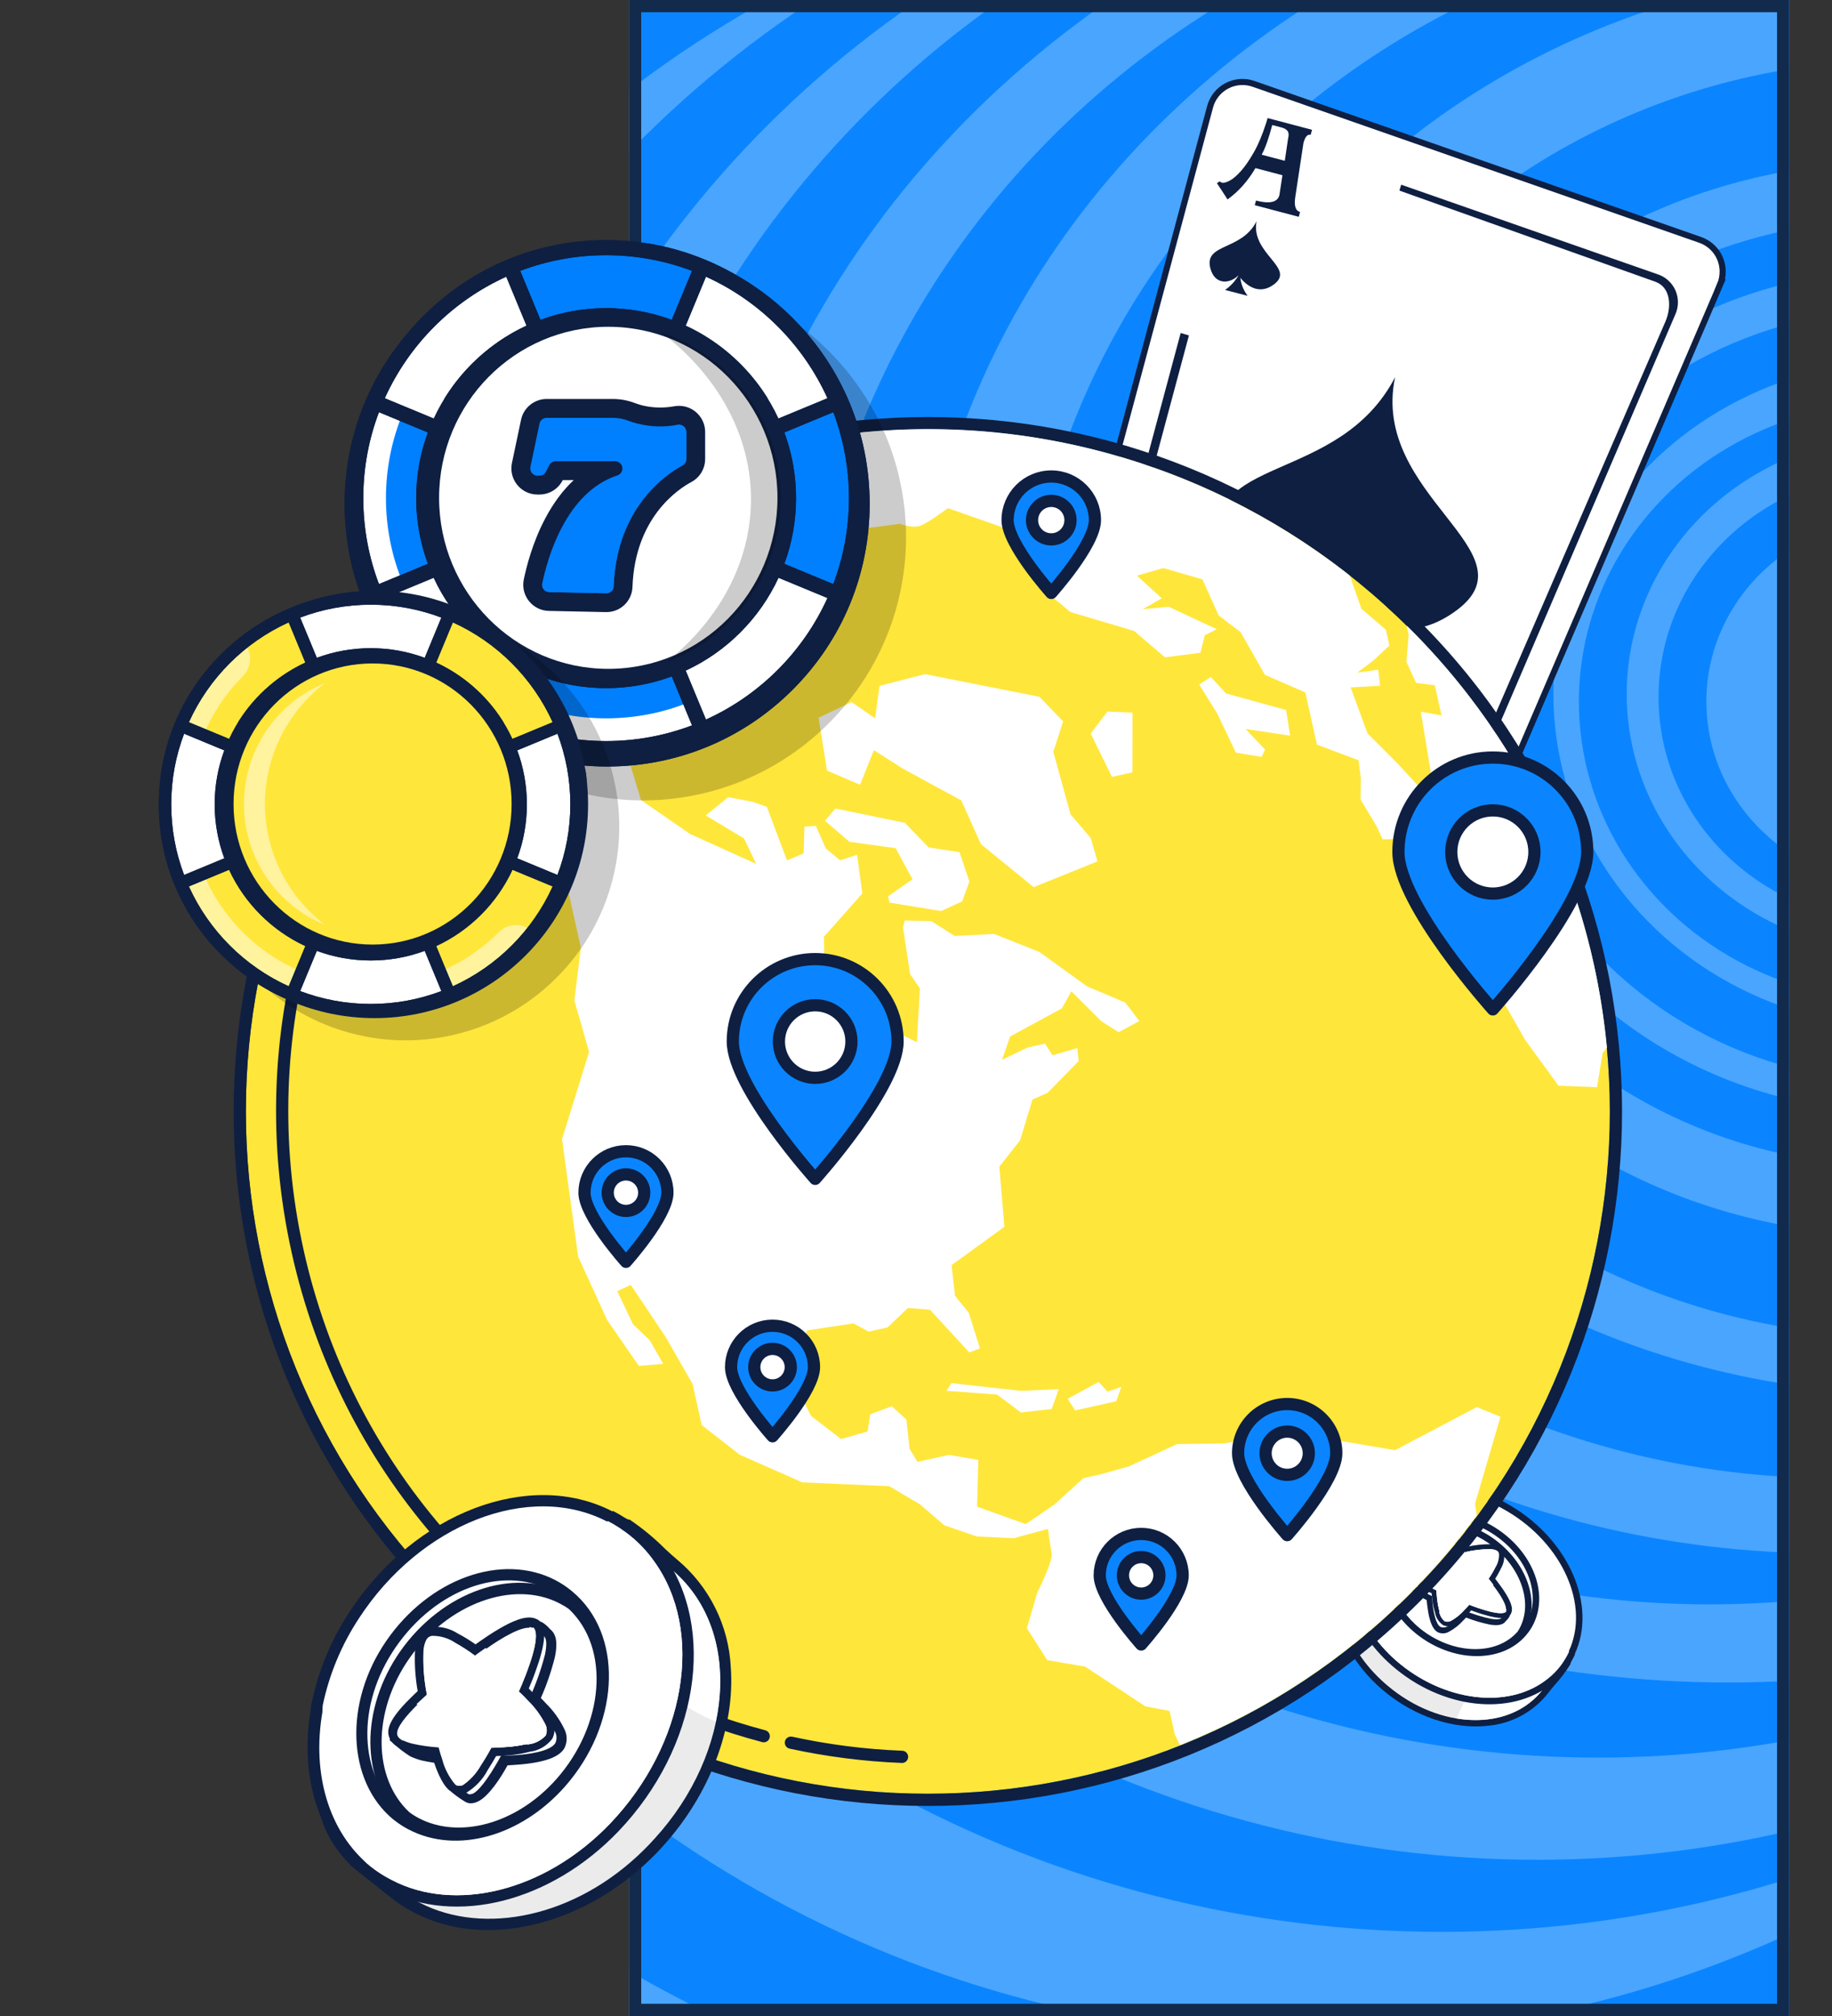 <?xml version="1.0" encoding="UTF-8"?> <svg xmlns="http://www.w3.org/2000/svg" width="300" height="330" viewBox="0 0 300 330" fill="none"><rect x="0" y="0" width="300" height="330" fill="#333333" stroke="none"/><g clip-path="url(#clip0_117_762)"><g clip-path="url(#clip1_117_762)"><rect x="103" width="190" height="330" fill="#4AA5FF"></rect><ellipse cx="159.374" cy="198.934" rx="195.22" ry="187.131" fill="#0A85FF"></ellipse><ellipse cx="178.948" cy="181.475" rx="181.909" ry="178.033" fill="#4AA5FF"></ellipse><ellipse cx="204.003" cy="162.787" rx="194.959" ry="186.885" fill="#0A85FF"></ellipse><ellipse cx="215.486" cy="155.164" rx="182.431" ry="178.279" fill="#4AA5FF"></ellipse><ellipse cx="236.104" cy="142.869" rx="181.648" ry="173.361" fill="#0A85FF"></ellipse><ellipse cx="251.764" cy="136.721" rx="174.863" ry="167.705" fill="#4AA5FF"></ellipse><ellipse cx="261.681" cy="128.607" rx="165.989" ry="159.098" fill="#0A85FF"></ellipse><ellipse cx="283.082" cy="122.213" rx="168.077" ry="153.197" fill="#4AA5FF"></ellipse><ellipse cx="279.951" cy="120.492" rx="148.764" ry="142.131" fill="#0A85FF"></ellipse><ellipse cx="299.003" cy="115.328" rx="149.547" ry="138.934" fill="#4AA5FF"></ellipse><ellipse cx="300.308" cy="114.344" rx="133.104" ry="127.623" fill="#0A85FF"></ellipse><ellipse cx="313.618" cy="111.393" rx="127.102" ry="116.803" fill="#4AA5FF"></ellipse><ellipse cx="311.269" cy="114.344" rx="109.093" ry="104.508" fill="#0A85FF"></ellipse><ellipse cx="309.442" cy="114.344" rx="92.129" ry="87.787" fill="#4AA5FF"></ellipse><ellipse cx="309.964" cy="113.361" rx="81.168" ry="77.459" fill="#0A85FF"></ellipse><ellipse cx="310.486" cy="113.115" rx="72.294" ry="68.853" fill="#4AA5FF"></ellipse><ellipse cx="311.008" cy="113.852" rx="66.552" ry="63.197" fill="#0A85FF"></ellipse><ellipse cx="312.052" cy="113.607" rx="57.679" ry="54.59" fill="#4AA5FF"></ellipse><ellipse cx="310.225" cy="114.836" rx="51.676" ry="48.934" fill="#0A85FF"></ellipse><ellipse cx="311.008" cy="113.607" rx="44.629" ry="42.295" fill="#4AA5FF"></ellipse><ellipse cx="310.225" cy="114.098" rx="38.626" ry="36.885" fill="#0A85FF"></ellipse><ellipse cx="311.269" cy="114.836" rx="31.841" ry="30.246" fill="#4AA5FF"></ellipse><path d="M219.877 254.035C220.234 253.258 220.674 252.523 221.191 251.842L221.78 251.013C223.093 249.198 223.841 248.175 224.025 247.968C224.321 247.646 224.636 247.341 224.968 247.055C230.431 242.214 237.746 245.731 244.801 250.212C252.795 255.319 260.142 263.696 256.743 272.038L256.743 272.148C255.989 273.371 255.127 274.525 254.167 275.595C253.775 276.057 253.444 276.459 253.272 276.691C252.133 278.184 250.697 279.424 249.055 280.333C247.412 281.241 245.598 281.799 243.729 281.97C238.232 282.623 231.999 280.551 227.055 276.443C226.653 276.112 226.275 275.769 225.898 275.426C219.349 269.31 216.851 260.509 219.877 254.035Z" fill="#EBEBEB"></path><path d="M256.218 271.914C255.168 273.468 254.025 274.956 252.796 276.372C247.337 283.681 235.677 283.018 227.348 276.03C226.959 275.711 226.593 275.392 226.228 275.049C219.618 268.921 217.547 260.366 220.364 254.27C220.698 253.53 221.11 252.827 221.592 252.173C221.825 251.857 224.119 248.641 224.389 248.348C224.67 248.035 224.973 247.742 225.296 247.472C230.195 243.129 236.853 245.802 244.481 250.676C253.011 256.139 259.333 264.244 256.218 271.853L256.218 271.927M257.181 272.382L257.181 272.247C260.703 263.638 253.21 254.991 245.046 249.774C232.776 241.941 227.811 243.805 224.578 246.664C224.226 246.967 223.895 247.292 223.585 247.638C223.414 247.82 222.886 248.539 221.328 250.707L220.727 251.536C220.205 252.246 219.76 253.01 219.4 253.815C216.288 260.496 218.798 269.541 225.505 275.816C225.907 276.196 226.272 276.514 226.649 276.821C231.703 281.027 238.082 283.136 243.726 282.484C245.669 282.304 247.553 281.722 249.259 280.776C250.965 279.829 252.456 278.539 253.636 276.986C253.796 276.766 254.127 276.377 254.507 275.914C255.515 274.822 256.415 273.635 257.193 272.37L257.181 272.382Z" fill="#0E1F42"></path><path d="M238.577 281.294C239.516 278.654 241.103 276.291 243.192 274.423L250.767 269.466L256.748 270.28C256.62 270.813 256.451 271.335 256.242 271.841C255.198 273.432 254.043 274.946 252.783 276.372C249.557 280.684 244.167 282.217 238.577 281.294Z" fill="white"></path><path d="M221.852 251.295C222.22 250.518 222.664 249.779 223.178 249.089C226.269 244.972 231.747 243.013 237.923 243.766L238.216 243.767L238.57 243.768C241.589 244.259 244.487 245.321 247.108 246.899C256.455 252.438 260.963 262.821 257.371 270.502C256.986 271.314 256.522 272.086 255.983 272.805C255.321 273.681 254.551 274.471 253.692 275.154C247.104 280.395 236.13 279.1 228.192 272.137C221.459 266.241 218.838 257.647 221.827 251.246L221.852 251.295Z" fill="white"></path><path d="M256.956 270.353C256.591 271.136 256.147 271.88 255.629 272.571C255 273.411 254.263 274.164 253.436 274.811C247.008 279.93 236.327 278.526 228.62 271.82C221.814 265.863 219.608 257.49 222.375 251.553C222.713 250.81 223.124 250.104 223.604 249.444C226.646 245.388 232.062 243.587 237.86 244.327L238.153 244.328C238.36 244.329 238.482 244.329 238.482 244.329C241.441 244.813 244.28 245.854 246.849 247.398C255.868 252.741 260.401 262.794 256.895 270.304M257.87 270.759C261.561 262.822 256.969 252.158 247.39 246.472C244.723 244.871 241.776 243.792 238.706 243.292L238.352 243.23C238.254 243.229 238.156 243.229 238.034 243.229C231.724 242.426 226.026 244.495 222.812 248.77C222.273 249.482 221.812 250.251 221.437 251.061C218.325 257.718 220.994 266.568 227.909 272.624C236.055 279.746 247.309 281.055 254.105 275.656C254.996 274.947 255.795 274.129 256.482 273.221C257.047 272.461 257.533 271.644 257.931 270.784L257.87 270.759Z" fill="#0E1F42"></path><path d="M228.608 271.821C221.802 265.851 219.608 257.467 222.4 251.529C222.73 250.783 223.142 250.076 223.628 249.421C223.788 249.202 223.96 248.982 224.143 248.775C223.805 249.28 223.505 249.81 223.247 250.36C220.455 256.297 222.649 264.682 229.467 270.664C237.113 277.357 247.854 278.761 254.295 273.654C254.89 273.175 255.443 272.646 255.949 272.073L255.593 272.572C254.964 273.412 254.226 274.165 253.4 274.812C246.995 279.955 236.266 278.515 228.608 271.821Z" fill="white"></path><path d="M227.683 253.146C227.843 252.8 228.027 252.466 228.235 252.146L228.542 251.708C231.768 247.408 238.792 246.858 244.555 250.541C250.319 254.224 252.984 260.607 250.708 265.472C250.464 266.002 250.164 266.505 249.812 266.971C249.683 267.146 249.544 267.312 249.395 267.47C245.619 271.804 237.902 271.62 232.215 267.021C227.514 263.195 225.653 257.498 227.683 253.146Z" fill="white"></path><path d="M250.232 265.214C249.994 265.707 249.711 266.176 249.385 266.616C249.262 266.774 249.14 266.933 249.017 267.066C245.339 271.267 238.014 270.937 232.558 266.571C227.942 262.892 226.312 257.355 228.157 253.38C228.311 253.055 228.488 252.742 228.686 252.442C228.773 252.299 228.867 252.16 228.968 252.027C231.985 248.008 238.655 247.42 244.272 250.956C249.89 254.492 252.373 260.618 250.232 265.214ZM251.195 265.669C253.582 260.549 250.845 253.835 244.837 250.054C238.83 246.272 231.501 246.931 228.115 251.377L227.772 251.877C227.555 252.212 227.362 252.562 227.194 252.925C225.066 257.497 226.988 263.451 231.883 267.411C237.79 272.169 245.824 272.343 249.821 267.765L250.238 267.254C250.612 266.761 250.933 266.23 251.195 265.669Z" fill="#0E1F42"></path><path d="M227.839 253.573C228 253.238 228.181 252.912 228.38 252.598C231.702 248.726 238.163 248.419 243.586 251.856C249.167 255.416 251.71 261.653 249.496 266.396C249.343 266.727 249.171 267.048 248.98 267.359C245.241 271.644 237.756 271.46 232.251 266.997C227.684 263.318 225.871 257.792 227.839 253.573Z" fill="white" stroke="#0E1F42" stroke-width="0.431" stroke-miterlimit="10"></path><path d="M249.02 266.176C248.88 266.485 248.716 266.783 248.529 267.066C244.986 271.132 237.806 270.815 232.57 266.596C228.113 262.991 226.494 257.649 228.315 253.797C228.463 253.483 228.635 253.181 228.831 252.895C231.847 249.351 238.064 248.945 243.303 252.296C248.543 255.648 251.111 261.714 249.02 266.176ZM249.971 266.631C252.296 261.656 249.668 255.114 243.917 251.407C238.324 247.835 231.521 248.178 228.039 252.208C227.828 252.543 227.635 252.888 227.462 253.244C225.395 257.682 227.268 263.465 232.018 267.303C237.742 271.926 245.544 272.087 249.418 267.655L249.418 267.594C249.624 267.269 249.809 266.931 249.971 266.582L249.971 266.631Z" fill="#0E1F42"></path><path d="M230.462 258.15C230.609 257.833 231.198 257.017 231.198 257.004C231.334 256.829 231.509 256.688 231.708 256.591C231.907 256.494 232.127 256.445 232.348 256.447C232.615 256.427 232.879 256.37 233.13 256.278C233.301 256.218 233.448 256.157 233.595 256.109L233.974 255.976C234.005 255.231 234.085 254.489 234.213 253.754C234.28 253.42 234.38 253.093 234.51 252.778C234.51 252.778 235.431 251.243 235.737 251.146C236.556 250.892 237.602 251.861 239.389 254.492C240.611 254.228 243.873 253.604 244.847 254.572C245.382 255.111 245.33 256.051 244.678 257.453C244.369 258.094 244.016 258.713 243.622 259.306C244.474 260.115 246.835 262.467 246.928 263.884L246.928 263.982L246.854 264.177C246.715 264.434 246.532 264.664 246.314 264.859L246.204 264.981C245.885 265.407 245.188 265.514 244.029 265.327C242.64 265.039 241.281 264.626 239.967 264.092C239.807 264.263 239.574 264.531 239.293 264.811C238.673 265.492 237.95 266.07 237.15 266.525C236.93 266.66 236.681 266.739 236.424 266.757C236.166 266.776 235.909 266.732 235.672 266.63C234.904 266.237 234.384 264.794 234.123 262.351C234.125 261.984 234.052 261.667 234.041 261.471C233.273 261.09 231.005 259.898 230.484 258.883C230.393 258.722 230.348 258.541 230.351 258.357L230.352 258.272L230.462 258.15Z" fill="white"></path><path d="M246.523 264.078C246.346 264.336 246.145 264.576 245.923 264.797C245.677 265.113 244.981 265.123 244.151 264.986C242.695 264.676 241.27 264.234 239.894 263.665C239.894 263.665 239.551 264.079 239.048 264.59C238.461 265.237 237.775 265.787 237.016 266.22C236.854 266.323 236.67 266.386 236.479 266.404C236.288 266.423 236.095 266.396 235.916 266.326C235.099 265.908 234.704 263.721 234.586 262.377C234.515 261.73 234.492 261.266 234.492 261.266C234.492 261.266 231.444 259.827 230.837 258.811C230.788 258.707 230.759 258.595 230.753 258.481L230.753 258.408C230.876 258.164 231.379 257.445 231.453 257.335C231.833 256.812 232.345 257.082 233.201 256.755C233.36 256.695 233.507 256.634 233.641 256.598C234.032 256.453 234.301 256.38 234.301 256.38C234.318 255.562 234.399 254.745 234.542 253.939C234.597 253.638 234.684 253.343 234.801 253.061C235.089 252.575 235.417 252.114 235.783 251.684C236.81 251.358 239.008 254.98 239.141 255.115C239.141 255.115 243.529 254.055 244.49 255.023C244.953 255.488 244.669 256.477 244.226 257.464C243.874 258.195 243.464 258.897 242.997 259.56C242.997 259.56 246.333 262.6 246.438 264.102L246.438 264.2M247.193 264.557C247.277 264.399 247.315 264.222 247.305 264.044C247.2 262.603 245.241 260.52 244.109 259.442C244.444 258.923 244.744 258.381 245.006 257.821C245.277 257.248 246.101 255.48 245.103 254.475L245.03 254.402C243.922 253.47 241.16 253.888 239.547 254.224C238.016 251.972 236.751 250.552 235.578 250.938C234.991 251.107 234.082 252.753 234.069 252.765C233.926 253.112 233.815 253.471 233.736 253.838C233.617 254.504 233.541 255.177 233.509 255.853L233.387 255.852C233.229 255.898 233.074 255.955 232.923 256.022C232.702 256.101 232.472 256.149 232.238 256.166C231.957 256.169 231.68 256.238 231.43 256.366C231.179 256.494 230.962 256.679 230.795 256.906C230.508 257.293 230.25 257.7 230.021 258.124C229.956 258.254 229.919 258.395 229.91 258.539C229.909 258.796 229.976 259.049 230.103 259.272C230.625 260.3 232.538 261.393 233.623 261.922L233.694 262.582C234.073 266.075 234.901 266.884 235.461 267.191C235.757 267.325 236.081 267.384 236.404 267.364C236.728 267.344 237.041 267.245 237.318 267.076C238.169 266.612 238.935 266.008 239.583 265.288C239.779 265.106 239.939 264.923 240.073 264.777C241.331 265.27 242.629 265.654 243.953 265.926C244.783 266.063 245.967 266.165 246.531 265.422L246.605 265.336C246.851 265.108 247.058 264.84 247.218 264.545L247.193 264.557Z" fill="#0E1F42"></path><path d="M231.137 257.077L231.26 256.87C231.957 256.162 232.825 255.648 233.78 255.376C233.931 255.308 234.086 255.251 234.245 255.207C234.392 255.146 234.526 255.11 234.624 255.074C234.642 254.328 234.722 253.585 234.864 252.852C234.921 252.516 235.021 252.188 235.16 251.876C235.27 251.631 235.428 251.412 235.626 251.231L235.712 251.17C235.79 251.115 235.877 251.074 235.969 251.049C236.397 250.916 237.19 250.955 239.223 252.842C239.479 253.075 239.698 253.296 239.868 253.467L240.039 253.639C241.362 253.318 242.721 253.166 244.082 253.189L244.216 253.189C244.568 253.209 244.911 253.298 245.229 253.449C245.346 253.505 245.453 253.58 245.546 253.67C245.708 253.831 245.821 254.034 245.874 254.257C245.96 255.05 245.79 255.849 245.39 256.539L245.267 256.783C244.978 257.356 244.658 257.914 244.308 258.452L244.868 259.163C247.591 262.725 247.173 263.603 247.05 263.896L246.964 264.03C246.645 264.456 245.949 264.564 244.789 264.377C244.19 264.273 243.599 264.128 243.02 263.943C242.044 263.659 241.154 263.326 240.715 263.154C240.555 263.337 240.322 263.592 240.041 263.872C239.425 264.557 238.701 265.137 237.898 265.587C237.677 265.72 237.428 265.799 237.171 265.817C236.914 265.836 236.657 265.793 236.42 265.692C236.119 265.477 235.865 265.204 235.672 264.889C235.48 264.573 235.355 264.222 235.303 263.856L235.242 263.648C235.12 263.181 235.024 262.708 234.954 262.231C234.955 261.95 234.883 261.681 234.859 261.437C234.835 261.192 234.788 260.765 234.776 260.557C234.459 260.41 233.874 260.102 233.253 259.734C232.433 259.338 231.729 258.739 231.207 257.993C231.113 257.838 231.063 257.661 231.062 257.48C231.064 257.342 231.09 257.206 231.137 257.077Z" fill="white"></path><path d="M246.66 263.699L246.66 263.797C246.415 264.114 245.719 264.123 244.889 263.986C244.306 263.885 243.732 263.744 243.168 263.565C241.814 263.17 240.619 262.677 240.619 262.677C240.619 262.677 240.276 263.104 239.773 263.603C239.173 264.271 238.465 264.834 237.68 265.269C237.519 265.373 237.335 265.439 237.144 265.459C236.953 265.48 236.76 265.455 236.58 265.387C236.101 264.986 235.782 264.426 235.682 263.809L235.682 263.613C235.562 263.149 235.466 262.672 235.394 262.208L235.299 261.438C235.228 260.803 235.205 260.339 235.205 260.339C235.205 260.339 234.364 259.945 233.499 259.417C232.748 259.039 232.097 258.488 231.599 257.811C231.541 257.715 231.512 257.605 231.515 257.493C231.498 257.417 231.499 257.338 231.515 257.261C231.535 257.21 231.56 257.161 231.589 257.115C232.251 256.494 233.046 256.033 233.914 255.767L234.366 255.598C234.758 255.465 235.027 255.38 235.027 255.38C235.043 254.562 235.124 253.745 235.267 252.939C235.322 252.638 235.409 252.344 235.526 252.061L235.526 251.987C235.596 251.818 235.705 251.667 235.845 251.549C235.9 251.505 235.962 251.472 236.029 251.452C236.677 251.246 237.968 252.313 238.881 253.147L239.514 253.772C239.696 253.943 239.806 254.078 239.83 254.09C241.185 253.755 242.576 253.588 243.971 253.591C244.307 253.6 244.638 253.672 244.948 253.802C245.024 253.845 245.098 253.895 245.167 253.949C245.262 254.053 245.329 254.179 245.361 254.316C245.417 255.017 245.261 255.718 244.915 256.33L244.792 256.574C244.466 257.223 244.096 257.85 243.686 258.45C243.686 258.45 244.002 258.83 244.428 259.393C245.401 260.618 246.944 262.882 246.563 263.687M247.453 264.08C247.748 263.434 247.776 262.262 245.223 258.92L244.846 258.43C245.149 257.963 245.423 257.479 245.67 256.98L245.792 256.724C246.25 255.948 246.426 255.039 246.29 254.149C246.229 253.867 246.09 253.609 245.889 253.402C245.781 253.301 245.662 253.211 245.536 253.132L245.475 253.132C245.143 252.97 244.782 252.874 244.413 252.848L244.328 252.774L244.072 252.773C242.778 252.768 241.487 252.907 240.224 253.188C240.041 253.016 239.822 252.783 239.554 252.551C237.4 250.528 236.46 250.476 235.897 250.658C235.812 250.684 235.73 250.721 235.653 250.767L235.494 250.766L235.335 250.973C235.138 251.16 234.98 251.384 234.868 251.631L234.868 251.729C234.726 252.062 234.618 252.41 234.547 252.766C234.427 253.431 234.352 254.104 234.32 254.78L234.198 254.779L233.721 254.961C231.63 255.76 231.164 256.393 231.017 256.6L230.857 256.881C230.772 257.056 230.726 257.247 230.721 257.442C230.718 257.707 230.785 257.968 230.914 258.2C231.463 259.018 232.225 259.671 233.118 260.088C233.617 260.382 234.105 260.64 234.446 260.813L234.505 261.472L234.612 262.291C234.684 262.743 234.768 263.171 234.865 263.513L234.985 263.928C235.051 264.349 235.203 264.752 235.43 265.112C235.658 265.472 235.957 265.781 236.309 266.021C236.605 266.153 236.927 266.213 237.25 266.195C237.573 266.177 237.887 266.082 238.166 265.917C239.018 265.451 239.784 264.842 240.431 264.118L240.921 263.607C241.409 263.791 242.141 264.062 242.983 264.297C243.582 264.487 244.193 264.636 244.813 264.743C245.716 264.893 246.827 264.97 247.391 264.227C247.416 264.18 247.437 264.131 247.453 264.08Z" fill="#0E1F42"></path><path d="M236.591 265.351C236.104 264.955 235.78 264.393 235.681 263.773L235.682 263.577C235.561 263.113 235.465 262.636 235.393 262.172L235.298 261.402C235.227 260.767 235.204 260.303 235.204 260.303C235.204 260.303 234.375 259.91 233.498 259.394C232.756 259.018 232.107 258.482 231.598 257.824C231.543 257.723 231.514 257.61 231.514 257.494C231.518 257.357 231.565 257.225 231.649 257.116C231.744 256.996 231.856 256.889 231.98 256.8C231.967 256.835 231.967 256.874 231.98 256.91C231.983 257.026 232.016 257.14 232.076 257.24C232.581 257.897 233.225 258.433 233.964 258.809C234.841 259.325 235.67 259.719 235.67 259.719C235.67 259.719 235.669 260.183 235.764 260.818L235.872 261.588C235.934 262.061 236.026 262.531 236.148 262.993L236.147 263.188C236.25 263.807 236.574 264.367 237.057 264.767C237.237 264.835 237.43 264.86 237.621 264.839C237.812 264.818 237.996 264.753 238.157 264.648C238.892 264.212 239.557 263.666 240.128 263.031C240.631 262.52 240.974 262.093 240.974 262.093C240.974 262.093 242.194 262.586 243.523 262.981C244.085 263.165 244.661 263.305 245.244 263.402C245.718 263.508 246.21 263.51 246.685 263.407C246.689 263.542 246.65 263.674 246.574 263.785C246.328 264.102 245.632 264.112 244.802 263.975C244.22 263.873 243.645 263.733 243.082 263.554C241.728 263.158 240.533 262.666 240.533 262.666C240.533 262.666 240.189 263.08 239.687 263.591C239.113 264.256 238.435 264.823 237.679 265.269C237.516 265.366 237.333 265.424 237.145 265.438C236.956 265.453 236.767 265.423 236.591 265.351Z" fill="white"></path><g style="mix-blend-mode:soft-light"><path d="M235.681 263.773L235.682 263.577C235.561 263.113 235.465 262.636 235.394 262.172C236.095 261.219 236.677 260.183 237.126 259.088C237.693 257.6 238.36 255.331 238.99 253.123L239.623 253.748C239.805 253.92 239.915 254.054 239.939 254.067C241.294 253.732 242.685 253.564 244.081 253.568C244.416 253.577 244.747 253.648 245.057 253.779C245.134 253.822 245.207 253.871 245.276 253.926C245.371 254.03 245.438 254.156 245.47 254.293C245.52 255.086 245.321 255.875 244.901 256.55C244.575 257.2 244.206 257.827 243.796 258.427C243.796 258.427 244.112 258.807 244.537 259.37C244.032 260.736 243.526 262.187 243.131 263.529C241.777 263.134 240.582 262.641 240.582 262.641C240.582 262.641 240.238 263.068 239.736 263.566C239.15 264.244 238.454 264.82 237.679 265.269C237.518 265.374 237.334 265.439 237.143 265.46C236.952 265.48 236.759 265.456 236.579 265.388C236.092 264.977 235.773 264.403 235.681 263.773Z" fill="white"></path></g><path d="M281.653 46.627C282.252 45.223 282.245 43.637 281.636 42.244C281.028 40.85 279.86 39.775 278.418 39.269L205.267 13.725C203.825 13.219 202.234 13.343 200.89 14.056C199.54 14.766 198.548 16.018 198.156 17.49L168.292 128.834C167.53 131.687 169.146 134.628 171.969 135.505L230.354 153.689C233.041 154.527 235.924 153.198 237.035 150.606L281.663 46.623L281.653 46.627Z" fill="white" stroke="#0E1F42"></path><path d="M274.368 47.544C273.825 46.32 272.807 45.373 271.54 44.931L229.453 30.233L229.159 31.198L271.042 46.108C273.59 46.998 273.78 50.174 272.726 52.629L234.669 140.464C233.734 142.649 231.299 143.765 229.028 143.064L179.772 127.722C177.397 126.987 176.025 124.498 176.671 122.094L194.693 54.907L193.342 54.505L174.814 123.59C174.143 126.093 175.568 128.679 178.04 129.446L229.32 145.414C231.678 146.151 234.218 144.984 235.191 142.706L274.382 51.379C274.91 50.148 274.9 48.755 274.364 47.534L274.368 47.544Z" fill="#0E1F42"></path><path d="M228.455 61.748C219.147 79.587 196.138 74.274 200.015 89.797C202.463 99.594 211.18 99.641 216.884 94.214C216.884 94.214 225.966 109.232 238.527 99.902C251.415 90.328 224.356 81.111 228.455 61.748Z" fill="#0E1F42"></path><path d="M208.642 102.903L222.173 106.696C219.336 102.539 217.327 97.678 218.194 91.67C215.897 96.874 212.387 100.311 208.642 102.903Z" fill="#0E1F42"></path><path d="M205.764 36.215C203.338 41.097 197.079 39.774 198.212 43.957C198.925 46.597 201.288 46.562 202.81 45.063C202.81 45.063 205.349 49.081 208.699 46.488C212.135 43.828 204.764 41.478 205.767 36.207L205.764 36.215Z" fill="#0E1F42"></path><path d="M200.615 47.465L204.297 48.424C203.507 47.309 202.937 46.008 203.142 44.374C202.551 45.799 201.616 46.747 200.615 47.465Z" fill="#0E1F42"></path><path d="M199.748 29.689C199.854 29.8 199.97 29.864 200.106 29.903C200.395 29.979 200.812 29.864 201.38 29.566C201.941 29.265 202.564 28.729 203.24 27.962C203.923 27.197 204.621 26.17 205.342 24.9C206.067 23.622 206.717 22.053 207.32 20.188L207.58 19.326L214.849 21.247L214.631 22.067C214.122 21.934 213.732 22.372 213.452 23.386L212.109 32.246C211.889 33.688 212.146 34.5 212.891 34.695L212.683 35.493L205.475 33.589L205.676 32.829C207.921 33.411 209.195 33.116 209.502 31.953C209.516 31.918 209.517 31.875 209.524 31.837C209.524 31.795 209.532 31.756 209.545 31.702L210.006 28.684L205.585 27.515C204.348 29.635 202.822 31.351 201.012 32.647C200.75 32.237 200.48 31.807 200.189 31.368C199.897 30.929 199.597 30.469 199.274 29.983L199.748 29.689ZM208.339 20.453C207.751 22.695 207.171 24.318 206.601 25.322L210.39 26.325L210.932 22.675C211.068 22.158 211.047 21.754 210.873 21.481C210.692 21.205 210.347 20.997 209.823 20.858L208.334 20.467L208.339 20.453Z" fill="#0E1F42"></path></g><rect x="104" y="1" width="188" height="328" stroke="#122B4D" stroke-width="2"></rect><path d="M230.909 260.909C274.523 217.295 274.523 146.583 230.909 102.97C187.295 59.356 116.583 59.356 72.97 102.97C29.356 146.583 29.356 217.295 72.97 260.909C116.583 304.523 187.295 304.523 230.909 260.909Z" fill="#FFE63B"></path><path fill-rule="evenodd" clip-rule="evenodd" d="M232.323 101.555C276.718 145.95 276.718 217.928 232.323 262.323C187.929 306.718 115.95 306.718 71.555 262.323C27.161 217.928 27.161 145.95 71.555 101.555C115.95 57.161 187.929 57.161 232.323 101.555ZM230.909 102.97C274.523 146.583 274.523 217.295 230.909 260.909C187.295 304.523 116.583 304.523 72.97 260.909C29.356 217.295 29.356 146.583 72.97 102.97C116.583 59.356 187.295 59.356 230.909 102.97Z" fill="#0E1F42"></path><path d="M129.515 285.259C135.455 286.549 141.535 287.339 147.715 287.579" stroke="#0E1F42" stroke-width="2" stroke-linecap="round" stroke-linejoin="round"></path><path d="M115.825 281.299C118.855 282.399 121.935 283.369 125.065 284.199" stroke="#0E1F42" stroke-width="2" stroke-linecap="round" stroke-linejoin="round"></path><path d="M50.245 153.009C45.575 169.369 44.795 187.079 48.745 204.849C56.555 239.999 81.015 267.139 111.995 279.809" stroke="#0E1F42" stroke-width="2" stroke-linecap="round" stroke-linejoin="round"></path><path d="M64.455 122.599C60.645 128.219 57.365 134.209 54.695 140.469" stroke="#0E1F42" stroke-width="2" stroke-linecap="round" stroke-linejoin="round"></path><path d="M136.805 132.339L148.195 134.699L152.075 138.719L157.135 139.499L158.745 144.299L157.565 147.549L154.115 149.129L145.655 147.749L145.425 146.719L149.425 143.929L146.665 138.839L139.105 137.799L135.085 134.349L136.805 132.339Z" fill="white"></path><path d="M228.555 237.399L219.525 235.869L208.625 234.489L200.605 236.269L192.755 236.379L184.875 240.029L180.275 241.319L177.425 241.949L172.685 246.259L167.965 249.479L160.005 246.629L160.205 238.979L155.405 238.149L150.235 239.299L148.945 237.139L148.425 232.369L146.035 230.179L142.525 231.499L142.065 234.319L137.725 235.559L132.805 231.759L129.875 225.889L132.145 217.779L139.765 216.629L142.235 217.979L145.335 217.289L148.695 214.099L152.285 214.389L158.725 221.379L160.475 220.719L158.635 214.879L156.395 212.119L155.825 207.089L164.475 200.819L163.645 190.959L167.035 186.679L169.075 179.979L171.545 178.889L176.635 173.689L176.435 171.559L172.355 172.739L171.115 170.839L168.265 171.469L164.095 173.479L165.415 169.659L173.895 165.059L175.445 162.269L180.335 167.159L183.185 168.969L186.575 167.129L184.275 164.109L177.975 161.439L170.215 155.829L162.765 152.869L156.325 153.209L152.535 150.789L148.165 150.669L147.875 151.819L149.025 159.439L150.635 161.799L150.145 170.599L144.055 167.609L144.025 163.819L138.015 162.439L135.055 160.109L134.915 153.349L141.215 146.249L140.355 139.929L137.565 140.819L135.235 138.889L133.595 135.179L131.725 135.319L131.605 139.689L128.875 140.839L125.575 132.069L123.215 131.239L119.245 130.489L115.565 133.479L121.835 137.249L123.845 141.419L112.975 136.499L104.955 130.949L102.885 124.079L95.695 123.499L91.265 128.009C91.265 128.009 89.025 130.139 87.845 130.939C86.665 131.739 81.865 133.349 81.865 133.349L81.805 137.979L75.915 139.559L77.065 142.289L86.985 141.719L93.105 146.059L95.115 155.119L94.055 163.769L96.465 172.189L92.035 186.479L94.675 205.709L99.415 216.059L104.615 223.589L108.615 223.249L106.405 219.399L103.645 216.749L101.085 211.349L103.295 210.319L108.985 218.829L113.415 226.539L114.905 233.269L121.145 238.129L131.375 242.649L145.635 243.279L150.635 246.239L154.655 249.689L159.945 251.499L165.985 251.789L171.615 250.269C171.615 250.269 171.935 252.909 172.215 254.209C172.505 255.499 169.855 260.709 169.855 260.709L168.155 266.519L171.485 271.749L177.695 272.809L187.555 279.309L191.525 280.059L192.385 283.939L193.235 285.649C213.085 277.759 229.725 264.529 241.825 248.049L241.545 246.139L245.715 231.909L241.835 230.329L228.465 237.369L228.555 237.399Z" fill="white"></path><path d="M232.765 129.219L228.825 124.939L223.935 120.049L221.175 112.519L226.005 112.259L225.685 109.619L222.265 110.109L224.825 108.179L227.525 105.679L226.955 103.089L222.935 99.639L221.035 94.219C195.625 74.209 161.765 65.359 127.725 72.919C112.255 76.359 98.255 82.859 86.205 91.629L93.105 94.529L90.515 99.989L85.825 102.119L86.855 109.219L84.955 110.459L82.995 113.879L84.285 118.479L88.795 118.019L87.965 122.819L92.365 121.839L97.745 110.599L97.605 106.289L104.735 104.159L105.855 100.649L113.185 98.209L112.985 93.639L118.365 92.169C118.365 92.169 121.785 89.239 122.565 89.069C123.345 88.899 127.255 89.389 127.255 89.389L131.825 91.629L137.255 90.419L141.285 86.539L147.355 85.739C147.355 85.739 149.135 86.429 150.435 86.139C151.725 85.849 155.205 83.179 155.205 83.179L163.745 86.169L167.365 87.809L168.225 91.689L172.225 91.349L173.005 88.729L176.715 89.539L176.915 91.669L169.615 95.459L175.275 100.179L185.735 103.289L190.765 107.599L196.575 106.849L197.295 103.979L199.255 102.999L191.375 99.319L187.125 99.719L190.255 97.939L186.175 94.229L190.515 92.989L196.895 94.829L199.565 100.749L203.155 103.479L207.145 110.469L213.755 113.349L215.655 121.889L222.465 124.449L222.835 127.349L222.805 130.889L225.395 135.199L226.425 137.409L230.995 137.209L232.085 132.349L232.745 129.219H232.765Z" fill="white"></path><path d="M230.345 102.409L230.675 103.899L230.305 108.329L231.885 111.779L234.965 112.179L236.055 117.099L232.665 116.499L234.995 130.639L233.155 137.019L236.835 143.799L240.885 146.159L243.985 160.129L249.765 170.249L255.225 177.729L261.525 177.959L262.445 172.329L263.145 171.479C262.705 166.919 261.995 162.329 260.975 157.739C256.125 135.909 245.195 117.009 230.365 102.419L230.345 102.409Z" fill="white"></path><path d="M170.215 114.059L151.475 110.349L144.025 112.269L143.305 117.589L139.455 114.919L134.045 117.479L135.425 126.129L140.835 128.459L143.105 122.799L147.845 125.819L157.415 131.019L160.635 138.179L169.265 145.219L179.725 140.999L178.605 137.179L175.305 133.289L172.485 123.059L174.095 118.089L170.215 114.059Z" fill="white"></path><path d="M185.455 116.649L181.345 116.479L178.605 120.069L182.085 127.169L185.445 126.419L185.455 116.649Z" fill="white"></path><path d="M210.605 116.219L200.775 113.519L198.275 110.819L196.375 112.049L199.335 116.819L202.385 123.209L206.605 123.899L207.155 122.689L203.965 119.329L211.265 120.419L210.605 116.219Z" fill="white"></path><path d="M155.795 226.409L154.995 227.669L163.275 228.279L167.175 231.209L172.215 230.639L173.385 227.389L167.205 227.669L155.795 226.409Z" fill="white"></path><path d="M179.915 226.209L174.825 228.969L176.065 230.869L182.795 229.369L183.625 227.019L181.355 227.789L179.915 226.209Z" fill="white"></path><path d="M244.46 124C235.92 124 229 130.92 229 139.46C229 148 244.46 165.23 244.46 165.23C244.46 165.23 259.92 148 259.92 139.46C259.92 130.92 253 124 244.46 124ZM244.46 146.27C240.7 146.27 237.65 143.22 237.65 139.46C237.65 135.7 240.7 132.65 244.46 132.65C248.22 132.65 251.27 135.7 251.27 139.46C251.27 143.22 248.22 146.27 244.46 146.27Z" fill="#0A85FF" stroke="#0E1F42" stroke-width="2" stroke-miterlimit="10" stroke-linejoin="round"></path><path d="M133.49 157C126.04 157 120 163.04 120 170.49C120 177.94 133.49 192.97 133.49 192.97C133.49 192.97 146.98 177.94 146.98 170.49C146.98 163.04 140.94 157 133.49 157ZM133.49 176.43C130.21 176.43 127.55 173.77 127.55 170.49C127.55 167.21 130.21 164.55 133.49 164.55C136.77 164.55 139.43 167.21 139.43 170.49C139.43 173.77 136.77 176.43 133.49 176.43Z" fill="#0A85FF" stroke="#0E1F42" stroke-width="2" stroke-miterlimit="10" stroke-linejoin="round"></path><path d="M186.875 251.089C183.125 251.089 180.085 254.129 180.085 257.879C180.085 261.629 186.875 269.189 186.875 269.189C186.875 269.189 193.665 261.629 193.665 257.879C193.665 254.129 190.625 251.089 186.875 251.089ZM186.875 260.859C185.225 260.859 183.885 259.519 183.885 257.869C183.885 256.219 185.225 254.879 186.875 254.879C188.525 254.879 189.865 256.219 189.865 257.869C189.865 259.519 188.525 260.859 186.875 260.859Z" fill="#0A85FF" stroke="#0E1F42" stroke-width="2" stroke-miterlimit="10" stroke-linejoin="round"></path><path d="M102.505 188.449C98.755 188.449 95.715 191.489 95.715 195.239C95.715 198.989 102.505 206.549 102.505 206.549C102.505 206.549 109.295 198.989 109.295 195.239C109.295 191.489 106.255 188.449 102.505 188.449ZM102.505 198.219C100.855 198.219 99.515 196.879 99.515 195.229C99.515 193.579 100.855 192.239 102.505 192.239C104.155 192.239 105.495 193.579 105.495 195.229C105.495 196.879 104.155 198.219 102.505 198.219Z" fill="#0A85FF" stroke="#0E1F42" stroke-width="2" stroke-miterlimit="10" stroke-linejoin="round"></path><path d="M126.505 217.009C122.755 217.009 119.715 220.049 119.715 223.799C119.715 227.549 126.505 235.109 126.505 235.109C126.505 235.109 133.295 227.549 133.295 223.799C133.295 220.049 130.255 217.009 126.505 217.009ZM126.505 226.779C124.855 226.779 123.515 225.439 123.515 223.789C123.515 222.139 124.855 220.799 126.505 220.799C128.155 220.799 129.495 222.139 129.495 223.789C129.495 225.439 128.155 226.779 126.505 226.779Z" fill="#0A85FF" stroke="#0E1F42" stroke-width="2" stroke-miterlimit="10" stroke-linejoin="round"></path><path d="M210.785 229.829C206.345 229.829 202.745 233.429 202.745 237.879C202.745 242.329 210.785 251.289 210.785 251.289C210.785 251.289 218.825 242.319 218.825 237.879C218.825 233.439 215.225 229.829 210.785 229.829ZM210.785 241.419C208.825 241.419 207.245 239.829 207.245 237.879C207.245 235.929 208.835 234.339 210.785 234.339C212.735 234.339 214.325 235.929 214.325 237.879C214.325 239.829 212.735 241.419 210.785 241.419Z" fill="#0A85FF" stroke="#0E1F42" stroke-width="2" stroke-miterlimit="10" stroke-linejoin="round"></path><path d="M172.15 78C168.2 78 165 81.2 165 85.15C165 89.1 172.15 97.06 172.15 97.06C172.15 97.06 179.3 89.1 179.3 85.15C179.3 81.2 176.1 78 172.15 78ZM172.15 88.29C170.41 88.29 169 86.88 169 85.14C169 83.4 170.41 81.99 172.15 81.99C173.89 81.99 175.3 83.4 175.3 85.14C175.3 86.88 173.89 88.29 172.15 88.29Z" fill="#0A85FF" stroke="#0E1F42" stroke-width="2" stroke-miterlimit="10" stroke-linejoin="round"></path><path d="M87.905 120.689C83.955 120.689 80.755 123.889 80.755 127.839C80.755 131.789 87.905 139.749 87.905 139.749C87.905 139.749 95.055 131.789 95.055 127.839C95.055 123.889 91.855 120.689 87.905 120.689ZM87.905 130.979C86.165 130.979 84.755 129.569 84.755 127.829C84.755 126.089 86.165 124.679 87.905 124.679C89.645 124.679 91.055 126.089 91.055 127.829C91.055 129.569 89.645 130.979 87.905 130.979Z" fill="#0A85FF" stroke="#0E1F42" stroke-width="2" stroke-miterlimit="10" stroke-linejoin="round"></path><path d="M147.28 78.24L147.273 78.228C146.202 73.601 144.37 69.184 141.851 65.158C141.842 65.141 141.851 65.121 141.835 65.104C141.801 65.053 141.762 65.005 141.72 64.96C138.289 59.538 133.699 54.944 128.28 51.508C128.234 51.468 128.186 51.43 128.136 51.395C128.119 51.386 128.1 51.395 128.083 51.381C124.053 48.859 119.632 47.027 115 45.957L114.989 45.95C114.976 45.951 114.964 45.951 114.951 45.95C108.601 44.479 101.999 44.479 95.648 45.95C95.636 45.951 95.623 45.951 95.611 45.95L95.599 45.957C90.969 47.027 86.549 48.86 82.521 51.381C82.504 51.388 82.485 51.381 82.468 51.395C82.417 51.43 82.369 51.468 82.324 51.508C76.904 54.94 72.313 59.531 68.879 64.95C68.838 64.995 68.8 65.043 68.764 65.094C68.754 65.111 68.764 65.131 68.749 65.148C66.23 69.174 64.398 73.591 63.327 78.218L63.32 78.23C63.32 78.244 63.32 78.257 63.32 78.27C61.849 84.619 61.849 91.221 63.32 97.57C63.32 97.583 63.32 97.596 63.32 97.61L63.328 97.625C64.398 102.251 66.23 106.668 68.749 110.694C68.757 110.712 68.749 110.732 68.764 110.749C68.826 110.875 68.907 110.99 69.004 111.091C72.421 116.431 76.966 120.957 82.32 124.352C82.365 124.393 82.413 124.43 82.463 124.465C82.486 124.477 82.511 124.481 82.534 124.491C86.558 127.006 90.972 128.835 95.595 129.903L95.606 129.91C95.626 129.91 95.647 129.91 95.667 129.919C102.002 131.384 108.588 131.384 114.924 129.919C114.944 129.919 114.964 129.919 114.984 129.91L114.996 129.903C119.619 128.835 124.033 127.006 128.057 124.491C128.08 124.481 128.104 124.477 128.127 124.465C128.178 124.43 128.226 124.393 128.271 124.352C133.624 120.961 138.169 116.439 141.588 111.104C141.685 111.003 141.766 110.888 141.828 110.762C141.838 110.745 141.828 110.724 141.843 110.707C144.362 106.681 146.194 102.264 147.264 97.637L147.272 97.623C147.272 97.609 147.272 97.596 147.272 97.583C148.743 91.234 148.743 84.632 147.272 78.282C147.28 78.267 147.284 78.254 147.28 78.24Z" fill="black" fill-opacity="0.2"></path><path d="M99.424 124.218C76.378 124.218 57.694 105.536 57.694 82.49C57.694 59.444 76.378 40.761 99.424 40.761C122.471 40.761 141.155 59.444 141.155 82.49C141.155 105.536 122.471 124.218 99.424 124.218Z" fill="#85C205"></path><path d="M73.688 49.643C75.445 51.621 75.377 54.651 73.481 56.546C66.551 63.476 62.734 72.69 62.734 82.491C62.734 92.291 66.551 101.505 73.481 108.436C80.412 115.366 89.626 119.182 99.427 119.182C109.227 119.182 118.441 115.366 125.372 108.436C127.267 106.54 130.297 106.472 132.275 108.229C124.636 117.965 112.762 124.22 99.427 124.22C76.38 124.22 57.696 105.537 57.696 82.491C57.696 69.156 63.952 57.282 73.688 49.643Z" fill="white" fill-opacity="0.5"></path><path d="M115.403 43.94L99.43 82.5L83.458 43.94C88.378 41.9 93.772 40.771 99.43 40.771C105.089 40.771 110.483 41.9 115.403 43.94Z" fill="#0080FF"></path><path d="M141.155 82.498C141.155 88.156 140.026 93.55 137.986 98.47L99.424 82.498L137.986 66.526C140.026 71.446 141.155 76.84 141.155 82.498Z" fill="#0080FF"></path><path d="M99.432 82.498L60.87 98.47C58.83 93.55 57.702 88.156 57.702 82.498C57.702 76.84 58.83 71.446 60.87 66.526L99.432 82.498Z" fill="#0080FF"></path><path d="M99.43 124.226C93.772 124.226 88.378 123.097 83.458 121.057L99.43 82.496L115.403 121.057C110.483 123.097 105.089 124.226 99.43 124.226Z" fill="#0080FF"></path><path d="M60.856 66.507L65.498 68.43C61.798 77.363 61.795 87.589 65.498 96.528L60.855 98.451C56.425 87.378 56.844 76.163 60.856 66.507Z" fill="white"></path><path d="M83.449 121.045L85.372 116.401C94.306 120.101 104.532 120.103 113.471 116.401L115.393 121.043C105.455 125.163 93.904 125.38 83.449 121.045Z" fill="white"></path><path d="M99.421 112.892C116.18 112.892 129.816 99.257 129.816 82.498C129.816 65.738 116.18 52.103 99.421 52.103C82.661 52.103 69.026 65.738 69.026 82.498C69.026 99.257 82.661 112.892 99.421 112.892Z" fill="#0E1F42"></path><path d="M69.023 52.084C77.143 43.964 87.938 39.493 99.421 39.493C110.904 39.493 121.7 43.964 129.819 52.084C137.939 60.204 142.411 70.999 142.411 82.482C142.411 93.965 137.939 104.761 129.819 112.88C121.7 121 110.904 125.472 99.421 125.472C87.938 125.472 77.143 121 69.023 112.88C60.903 104.761 56.432 93.965 56.432 82.482C56.432 70.999 60.903 60.204 69.023 52.084ZM62.533 65.839L71.823 69.688C72.12 69.81 72.372 70.045 72.506 70.37C72.633 70.681 72.633 71.022 72.506 71.332C72.506 71.332 72.506 71.334 72.504 71.334C71.059 74.828 70.286 78.541 70.286 82.483C70.286 86.18 70.983 89.963 72.493 93.603C72.497 93.612 72.501 93.622 72.505 93.631C72.508 93.639 72.511 93.647 72.514 93.655C75.46 100.722 81.203 106.461 88.274 109.399C91.816 110.87 95.567 111.617 99.421 111.617C103.277 111.617 107.027 110.87 110.568 109.399C117.648 106.457 123.396 100.709 126.338 93.629C127.809 90.089 128.557 86.339 128.557 82.483C128.557 78.636 127.813 74.896 126.35 71.363C126.346 71.353 126.342 71.343 126.337 71.333C126.333 71.323 126.33 71.314 126.326 71.304C123.38 64.24 117.638 58.503 110.568 55.565C107.027 54.092 103.277 53.347 99.421 53.347C95.566 53.347 91.816 54.092 88.274 55.565C82.733 57.869 77.918 61.948 74.719 67.05C74.345 67.647 73.57 67.815 72.983 67.448C72.398 67.078 72.214 66.306 72.585 65.712C74.321 62.944 76.465 60.467 78.959 58.349C81.148 56.49 83.565 54.946 86.155 53.745L82.778 45.593C73.819 49.651 66.591 56.88 62.533 65.839ZM99.421 42.011C94.383 42.011 89.557 42.937 85.104 44.627L88.481 52.779C91.981 51.483 95.655 50.828 99.421 50.828C103.187 50.828 106.862 51.483 110.362 52.779L113.738 44.627C109.285 42.937 104.459 42.011 99.421 42.011ZM116.064 45.594L112.687 53.746C116.072 55.315 119.152 57.469 121.793 60.109C124.384 62.701 126.556 65.763 128.158 69.216L136.31 65.839C132.252 56.88 125.023 49.651 116.064 45.594ZM139.892 82.482C139.892 77.444 138.966 72.618 137.277 68.165L129.125 71.541C130.42 75.043 131.076 78.717 131.076 82.483C131.076 86.248 130.42 89.922 129.125 93.422L137.277 96.799C138.966 92.346 139.892 87.52 139.892 82.482ZM136.31 99.125L128.157 95.748C126.569 99.174 124.406 102.239 121.793 104.853C119.184 107.461 116.12 109.627 112.687 111.218L116.064 119.371C125.023 115.313 132.252 108.084 136.31 99.125ZM99.421 122.953C104.459 122.953 109.285 122.027 113.738 120.338L110.362 112.186C106.862 113.481 103.189 114.137 99.424 114.137H99.418C95.653 114.137 91.98 113.481 88.481 112.186L85.104 120.338C89.557 122.027 94.383 122.953 99.421 122.953ZM82.778 119.371L86.155 111.218C82.73 109.631 79.664 107.467 77.05 104.853C74.453 102.256 72.283 99.195 70.685 95.748L62.533 99.125C66.591 108.084 73.819 115.313 82.778 119.371ZM69.718 93.422C68.453 89.999 67.767 86.308 67.767 82.483C67.767 78.715 68.422 75.041 69.717 71.542L61.566 68.165C59.876 72.618 58.95 77.444 58.95 82.482C58.95 87.52 59.876 92.346 61.566 96.799L69.718 93.422Z" fill="#0E1F42"></path><path d="M129.823 52.084C121.703 43.964 110.907 39.493 99.424 39.493C87.941 39.493 77.146 43.964 69.026 52.084C60.906 60.204 56.435 70.999 56.435 82.482C56.435 93.965 60.906 104.761 69.026 112.88C77.146 121 87.941 125.472 99.424 125.472C110.907 125.472 121.703 121 129.823 112.88C137.942 104.761 142.414 93.965 142.414 82.482C142.414 70.999 137.942 60.204 129.823 52.084ZM136.313 65.839L127.022 69.688C126.725 69.81 126.473 70.045 126.34 70.37C126.212 70.681 126.212 71.022 126.34 71.332L126.341 71.334C127.786 74.828 128.56 78.541 128.56 82.483C128.56 86.18 127.862 89.963 126.353 93.603C126.348 93.612 126.344 93.622 126.341 93.631C126.337 93.639 126.334 93.647 126.331 93.655C123.386 100.722 117.643 106.461 110.571 109.399C107.03 110.87 103.278 111.617 99.424 111.617C95.569 111.617 91.819 110.87 88.277 109.399C81.197 106.457 75.449 100.709 72.507 93.629C71.036 90.089 70.289 86.339 70.289 82.483C70.289 78.636 71.032 74.896 72.495 71.363C72.499 71.353 72.504 71.343 72.508 71.333C72.512 71.323 72.516 71.314 72.519 71.304C75.465 64.24 81.207 58.503 88.277 55.565C91.819 54.092 95.568 53.347 99.424 53.347C103.28 53.347 107.029 54.092 110.571 55.565C116.113 57.869 120.927 61.948 124.126 67.05C124.5 67.647 125.276 67.815 125.863 67.448C126.448 67.078 126.631 66.306 126.261 65.712C124.524 62.944 122.38 60.467 119.886 58.349C117.697 56.49 115.28 54.946 112.69 53.745L116.067 45.593C125.026 49.651 132.255 56.88 136.313 65.839ZM99.424 42.011C104.462 42.011 109.288 42.937 113.741 44.627L110.365 52.779C106.865 51.483 103.19 50.828 99.424 50.828C95.658 50.828 91.984 51.483 88.484 52.779L85.107 44.627C89.56 42.937 94.386 42.011 99.424 42.011ZM82.781 45.594L86.158 53.746C82.773 55.315 79.693 57.469 77.053 60.109C74.462 62.701 72.289 65.763 70.688 69.216L62.536 65.839C66.594 56.88 73.822 49.651 82.781 45.594ZM58.954 82.482C58.954 77.444 59.879 72.618 61.569 68.165L69.72 71.541C68.425 75.043 67.77 78.717 67.77 82.483C67.77 86.248 68.425 89.922 69.72 93.422L61.569 96.799C59.879 92.346 58.954 87.52 58.954 82.482ZM62.536 99.125L70.688 95.748C72.276 99.174 74.439 102.239 77.053 104.853C79.661 107.461 82.725 109.627 86.158 111.218L82.781 119.371C73.822 115.313 66.594 108.084 62.536 99.125ZM99.424 122.953C94.386 122.953 89.56 122.027 85.107 120.338L88.484 112.186C91.984 113.481 95.656 114.137 99.421 114.137H99.428C103.192 114.137 106.865 113.481 110.365 112.186L113.741 120.338C109.288 122.027 104.462 122.953 99.424 122.953ZM116.067 119.371L112.69 111.218C116.116 109.631 119.182 107.467 121.795 104.853C124.392 102.256 126.562 99.195 128.16 95.748L136.313 99.125C132.255 108.084 125.026 115.313 116.067 119.371ZM129.128 93.422C130.392 89.999 131.079 86.308 131.079 82.483C131.079 78.715 130.423 75.041 129.128 71.542L137.28 68.165C138.969 72.618 139.895 77.444 139.895 82.482C139.895 87.52 138.969 92.346 137.28 96.799L129.128 93.422Z" fill="#0E1F42"></path><path d="M99.255 122.539C76.61 122.539 58.253 104.182 58.253 81.538C58.253 58.894 76.61 40.537 99.255 40.537C121.9 40.537 140.258 58.894 140.258 81.538C140.258 104.182 121.9 122.539 99.255 122.539Z" fill="white"></path><path d="M73.965 49.264C75.691 51.208 75.624 54.185 73.761 56.047C66.952 62.857 63.202 71.91 63.202 81.54C63.202 91.169 66.952 100.223 73.761 107.032C80.571 113.841 89.624 117.591 99.254 117.591C108.884 117.591 117.938 113.841 124.747 107.032C126.609 105.17 129.586 105.102 131.53 106.829C124.024 116.395 112.357 122.541 99.254 122.541C76.609 122.541 58.252 104.184 58.252 81.54C58.252 68.437 64.398 56.77 73.965 49.264Z" fill="white" fill-opacity="0.5"></path><path d="M114.949 43.65L99.254 81.538L83.56 43.65C88.395 41.645 93.695 40.537 99.254 40.537C104.814 40.537 110.114 41.645 114.949 43.65Z" fill="#0080FF"></path><path d="M140.256 81.54C140.256 87.099 139.147 92.399 137.142 97.233L99.253 81.54L137.142 65.846C139.147 70.68 140.256 75.98 140.256 81.54Z" fill="#0080FF"></path><path d="M99.254 81.54L61.365 97.233C59.36 92.399 58.251 87.099 58.251 81.54C58.251 75.98 59.36 70.68 61.365 65.846L99.254 81.54Z" fill="#0080FF"></path><path d="M99.254 122.541C93.695 122.541 88.395 121.432 83.56 119.427L99.254 81.539L114.949 119.427C110.114 121.432 104.814 122.541 99.254 122.541Z" fill="#0080FF"></path><path d="M61.368 65.841L65.929 67.731C62.293 76.508 62.291 86.555 65.929 95.338L61.366 97.228C57.014 86.348 57.426 75.329 61.368 65.841Z" fill="white"></path><path d="M83.56 119.422L85.45 114.86C94.228 118.495 104.276 118.498 113.059 114.86L114.948 119.421C105.183 123.469 93.834 123.682 83.56 119.422Z" fill="white"></path><path d="M99.256 111.409C115.724 111.409 129.121 98.013 129.121 81.545C129.121 65.078 115.724 51.681 99.256 51.681C82.789 51.681 69.391 65.078 69.391 81.545C69.391 98.013 82.789 111.409 99.256 111.409Z" fill="#0E1F42"></path><path d="M99.305 108.651C114.241 108.651 126.392 96.5 126.392 81.565C126.392 66.629 114.241 54.478 99.305 54.478C84.369 54.478 72.218 66.629 72.218 81.565C72.218 96.5 84.369 108.651 99.305 108.651Z" fill="white"></path><path d="M99.61 109.485C114.911 109.485 127.315 96.951 127.315 81.488C127.315 66.026 114.911 53.491 99.61 53.491C84.309 53.491 71.905 66.026 71.905 81.488C71.905 96.951 84.309 109.485 99.61 109.485Z" fill="white"></path><path d="M129.242 81.733C129.242 95.084 119.222 106.537 105.109 111.229C116.007 104.398 122.979 93.566 122.979 81.733C122.979 69.9 116.007 59.068 105.109 52.237C119.222 56.929 129.242 68.382 129.242 81.733Z" fill="black" fill-opacity="0.2"></path><path d="M99.296 99.685C99.27 99.685 99.243 99.684 99.217 99.684L89.885 99.489C88.763 99.465 87.718 98.949 87.018 98.072C86.319 97.196 86.047 96.064 86.273 94.966C86.695 92.914 87.711 88.893 89.784 85.01C91.339 82.097 93.193 79.778 95.325 78.073H91.845L91.658 78.427C91.005 79.669 89.728 80.44 88.325 80.44H88.02C86.879 80.44 85.813 79.932 85.094 79.046C84.376 78.16 84.098 77.013 84.333 75.896L85.825 68.809C86.19 67.076 87.74 65.818 89.512 65.818H100.351C101.531 65.818 102.69 66.034 103.797 66.459C104.7 66.806 106.181 67.22 108.107 67.22C108.903 67.22 109.715 67.147 110.52 67.003C110.741 66.964 110.966 66.944 111.189 66.944C113.268 66.944 114.96 68.633 114.96 70.71V75.131C114.96 76.523 114.198 77.796 112.971 78.452C110.753 79.638 103.483 84.414 103.06 96.059C102.986 98.092 101.333 99.684 99.296 99.685Z" fill="#0E1F42"></path><path d="M89.515 68.397H100.354C101.217 68.397 102.071 68.556 102.876 68.866C104.335 69.426 107.238 70.21 110.977 69.541C111.71 69.41 112.386 69.966 112.386 70.712V75.133C112.386 75.572 112.146 75.975 111.759 76.182C109.371 77.459 100.964 82.871 100.488 95.967C100.465 96.615 99.922 97.123 99.274 97.11L89.942 96.915C89.199 96.899 88.65 96.214 88.8 95.487C89.605 91.569 92.586 80.597 101.106 77.819C101.594 77.66 101.921 77.202 101.921 76.69C101.921 76.032 101.388 75.499 100.73 75.499H91.011C90.569 75.499 90.164 75.744 89.958 76.135L89.382 77.229C89.176 77.62 88.77 77.865 88.328 77.865H88.023C87.266 77.865 86.701 77.169 86.857 76.429L88.349 69.342C88.465 68.791 88.951 68.397 89.515 68.397Z" fill="#0080FF"></path><path d="M110.973 69.541C110.758 69.579 110.547 69.612 110.338 69.642V73.77C110.338 74.209 110.097 74.612 109.71 74.819C107.323 76.096 98.915 81.508 98.44 94.605C98.416 95.253 97.874 95.761 97.225 95.747L88.782 95.571C88.689 96.266 89.223 96.9 89.938 96.915L99.27 97.11C99.918 97.124 100.461 96.616 100.484 95.968C100.96 82.871 109.367 77.459 111.755 76.182C112.142 75.975 112.382 75.572 112.382 75.133V70.712C112.382 69.966 111.706 69.41 110.973 69.541Z" fill="#0080FF"></path><path d="M111.19 66.433C110.937 66.433 110.681 66.456 110.431 66.5C109.656 66.639 108.874 66.709 108.108 66.709C106.26 66.709 104.844 66.314 103.981 65.982C102.816 65.535 101.595 65.308 100.352 65.308H89.513C87.501 65.308 85.74 66.736 85.326 68.704L83.834 75.791C83.567 77.059 83.882 78.363 84.698 79.368C85.514 80.374 86.725 80.951 88.021 80.951H88.326C89.919 80.951 91.369 80.075 92.111 78.666L92.154 78.585H93.955C92.207 80.218 90.656 82.293 89.334 84.77C87.231 88.709 86.201 92.785 85.773 94.864C85.517 96.11 85.826 97.396 86.62 98.391C87.415 99.387 88.601 99.973 89.875 100L99.207 100.195C99.237 100.196 99.267 100.196 99.297 100.196C101.61 100.196 103.488 98.387 103.571 96.078C103.984 84.705 111.055 80.057 113.213 78.903C114.606 78.158 115.471 76.713 115.471 75.131V70.71C115.471 68.352 113.551 66.433 111.19 66.433ZM114.449 75.132C114.449 76.335 113.791 77.435 112.731 78.002C110.452 79.221 102.982 84.123 102.55 96.041C102.486 97.797 101.057 99.174 99.297 99.174C99.274 99.174 99.251 99.174 99.228 99.173L89.896 98.978C88.927 98.958 88.024 98.511 87.419 97.753C86.814 96.996 86.579 96.018 86.775 95.069C87.191 93.045 88.193 89.077 90.236 85.251C91.751 82.411 93.572 80.131 95.645 78.473C95.815 78.337 95.88 78.109 95.808 77.904C95.737 77.7 95.543 77.562 95.326 77.562H91.846C91.656 77.562 91.482 77.668 91.393 77.835L91.207 78.19C90.642 79.262 89.538 79.929 88.326 79.929H88.021C87.035 79.929 86.113 79.49 85.492 78.724C84.871 77.959 84.631 76.966 84.834 76.002L86.326 68.915C86.641 67.417 87.981 66.33 89.513 66.33H100.352C101.469 66.33 102.566 66.534 103.614 66.936C104.558 67.299 106.104 67.731 108.108 67.731C108.934 67.731 109.777 67.656 110.611 67.507C110.802 67.472 110.997 67.455 111.19 67.455C112.987 67.455 114.449 68.915 114.449 70.71L114.449 75.132Z" fill="#0E1F42"></path><path d="M69.385 51.672C77.364 43.694 87.971 39.3 99.254 39.3C110.536 39.3 121.144 43.694 129.122 51.672C137.1 59.65 141.494 70.257 141.494 81.54C141.494 92.823 137.1 103.43 129.122 111.408C121.144 119.386 110.536 123.78 99.254 123.78C87.971 123.78 77.364 119.386 69.385 111.408C61.407 103.43 57.014 92.823 57.014 81.54C57.014 70.257 61.407 59.65 69.385 51.672ZM63.008 65.187L72.137 68.969C72.428 69.089 72.676 69.32 72.807 69.639C72.933 69.945 72.933 70.28 72.807 70.585C72.807 70.585 72.807 70.586 72.806 70.586C71.386 74.019 70.626 77.668 70.626 81.541C70.626 85.173 71.312 88.89 72.795 92.467C72.799 92.476 72.803 92.486 72.807 92.495C72.81 92.502 72.813 92.51 72.816 92.518C75.71 99.462 81.353 105.1 88.301 107.988C91.781 109.433 95.467 110.167 99.254 110.167C103.042 110.167 106.727 109.433 110.206 107.988C117.163 105.097 122.811 99.449 125.701 92.492C127.147 89.014 127.881 85.329 127.881 81.541C127.881 77.761 127.151 74.086 125.713 70.615C125.709 70.605 125.705 70.595 125.701 70.585C125.697 70.576 125.693 70.566 125.689 70.557C122.795 63.616 117.153 57.979 110.207 55.092C106.727 53.645 103.042 52.913 99.254 52.913C95.465 52.913 91.781 53.645 88.301 55.092C82.856 57.356 78.126 61.364 74.982 66.377C74.615 66.963 73.853 67.129 73.276 66.768C72.701 66.404 72.521 65.646 72.885 65.062C74.591 62.343 76.698 59.909 79.149 57.828C81.299 56.001 83.674 54.483 86.219 53.304L82.901 45.294C74.098 49.282 66.996 56.385 63.008 65.187ZM99.254 41.775C94.303 41.775 89.561 42.684 85.186 44.345L88.504 52.354C91.943 51.082 95.553 50.438 99.254 50.438C102.954 50.438 106.564 51.082 110.003 52.354L113.321 44.345C108.946 42.684 104.204 41.775 99.254 41.775ZM115.606 45.295L112.289 53.305C115.614 54.846 118.64 56.963 121.235 59.557C123.781 62.104 125.916 65.113 127.489 68.505L135.499 65.187C131.512 56.385 124.409 49.282 115.606 45.295ZM139.019 81.54C139.019 76.59 138.109 71.848 136.449 67.472L128.44 70.79C129.712 74.23 130.356 77.84 130.356 81.541C130.356 85.24 129.712 88.85 128.44 92.29L136.449 95.608C138.109 91.232 139.019 86.49 139.019 81.54ZM135.499 97.893L127.489 94.575C125.929 97.941 123.803 100.953 121.235 103.521C118.672 106.084 115.662 108.211 112.289 109.775L115.606 117.785C124.409 113.798 131.512 106.696 135.499 97.893ZM99.254 121.305C104.204 121.305 108.946 120.396 113.321 118.736L110.003 110.726C106.565 111.999 102.956 112.643 99.257 112.643H99.25C95.551 112.643 91.943 111.999 88.504 110.726L85.186 118.736C89.561 120.396 94.303 121.305 99.254 121.305ZM82.901 117.785L86.219 109.775C82.853 108.215 79.841 106.089 77.272 103.521C74.721 100.969 72.589 97.962 71.019 94.575L63.008 97.892C66.996 106.696 74.098 113.798 82.901 117.785ZM70.068 92.29C68.825 88.926 68.151 85.299 68.151 81.541C68.151 77.839 68.795 74.228 70.068 70.79L62.058 67.472C60.398 71.848 59.489 76.59 59.489 81.54C59.489 86.49 60.398 91.232 62.058 95.608L70.068 92.29Z" fill="#0E1F42"></path><path d="M129.122 51.672C121.143 43.694 110.536 39.3 99.253 39.3C87.971 39.3 77.363 43.694 69.385 51.672C61.407 59.65 57.013 70.257 57.013 81.54C57.013 92.823 61.407 103.43 69.385 111.408C77.363 119.386 87.971 123.78 99.253 123.78C110.536 123.78 121.143 119.386 129.122 111.408C137.099 103.43 141.493 92.823 141.493 81.54C141.493 70.257 137.099 59.65 129.122 51.672ZM135.499 65.187L126.37 68.969C126.078 69.089 125.83 69.32 125.699 69.639C125.574 69.945 125.574 70.28 125.699 70.585L125.701 70.586C127.12 74.019 127.881 77.668 127.881 81.541C127.881 85.173 127.195 88.89 125.712 92.467C125.708 92.476 125.704 92.486 125.7 92.495C125.697 92.502 125.694 92.51 125.691 92.518C122.797 99.462 117.154 105.1 110.206 107.988C106.726 109.433 103.04 110.167 99.253 110.167C95.465 110.167 91.78 109.433 88.3 107.988C81.344 105.097 75.696 99.449 72.805 92.492C71.36 89.014 70.626 85.329 70.626 81.541C70.626 77.761 71.356 74.086 72.794 70.615C72.798 70.605 72.802 70.595 72.806 70.585C72.81 70.576 72.814 70.566 72.818 70.557C75.712 63.616 81.354 57.979 88.3 55.092C91.78 53.645 95.465 52.913 99.253 52.913C103.041 52.913 106.726 53.645 110.206 55.092C115.651 57.356 120.381 61.364 123.525 66.377C123.892 66.963 124.654 67.129 125.231 66.768C125.806 66.404 125.986 65.646 125.622 65.062C123.916 62.343 121.809 59.909 119.358 57.828C117.207 56.001 114.833 54.483 112.288 53.304L115.606 45.294C124.409 49.282 131.511 56.385 135.499 65.187ZM99.253 41.775C104.204 41.775 108.945 42.684 113.321 44.345L110.003 52.354C106.564 51.082 102.954 50.438 99.253 50.438C95.553 50.438 91.943 51.082 88.504 52.354L85.186 44.345C89.561 42.684 94.303 41.775 99.253 41.775ZM82.9 45.295L86.218 53.305C82.892 54.846 79.866 56.963 77.272 59.557C74.726 62.104 72.591 65.113 71.018 68.505L63.008 65.187C66.995 56.385 74.098 49.282 82.9 45.295ZM59.488 81.54C59.488 76.59 60.398 71.848 62.058 67.472L70.067 70.79C68.795 74.23 68.151 77.84 68.151 81.541C68.151 85.24 68.795 88.85 70.067 92.29L62.058 95.608C60.398 91.232 59.488 86.49 59.488 81.54ZM63.008 97.893L71.018 94.575C72.578 97.941 74.704 100.953 77.272 103.521C79.835 106.084 82.845 108.211 86.218 109.775L82.9 117.785C74.098 113.798 66.995 106.696 63.008 97.893ZM99.253 121.305C94.303 121.305 89.561 120.396 85.186 118.736L88.504 110.726C91.942 111.999 95.551 112.643 99.25 112.643H99.257C102.956 112.643 106.564 111.999 110.003 110.726L113.321 118.736C108.946 120.396 104.204 121.305 99.253 121.305ZM115.606 117.785L112.288 109.775C115.654 108.215 118.666 106.089 121.234 103.521C123.786 100.969 125.918 97.962 127.488 94.575L135.499 97.892C131.511 106.696 124.409 113.798 115.606 117.785ZM128.439 92.29C129.682 88.926 130.356 85.299 130.356 81.541C130.356 77.839 129.712 74.228 128.439 70.79L136.449 67.472C138.109 71.848 139.018 76.59 139.018 81.54C139.018 86.49 138.109 91.232 136.449 95.608L128.439 92.29Z" fill="#0E1F42"></path><path d="M100.518 127.451L100.512 127.442C99.643 123.686 98.155 120.1 96.111 116.831C96.103 116.818 96.111 116.801 96.098 116.787C96.07 116.746 96.038 116.707 96.004 116.671C93.219 112.269 89.492 108.539 85.093 105.75C85.056 105.717 85.017 105.686 84.976 105.658C84.962 105.651 84.947 105.658 84.933 105.646C81.662 103.599 78.072 102.111 74.312 101.243L74.303 101.237C74.293 101.238 74.282 101.238 74.272 101.237C69.117 100.043 63.757 100.043 58.601 101.237C58.591 101.238 58.581 101.238 58.571 101.237L58.562 101.243C54.803 102.112 51.214 103.6 47.944 105.646C47.93 105.652 47.915 105.646 47.901 105.658C47.86 105.686 47.821 105.717 47.784 105.75C43.384 108.536 39.657 112.263 36.869 116.662C36.836 116.699 36.804 116.738 36.776 116.779C36.768 116.793 36.776 116.809 36.763 116.823C34.718 120.092 33.231 123.678 32.361 127.434L32.356 127.443C32.356 127.455 32.356 127.465 32.356 127.476C31.162 132.63 31.162 137.99 32.356 143.145C32.356 143.155 32.356 143.166 32.356 143.177L32.362 143.189C33.231 146.945 34.718 150.531 36.763 153.8C36.77 153.813 36.763 153.83 36.776 153.844C36.826 153.946 36.892 154.039 36.971 154.121C39.744 158.456 43.434 162.131 47.781 164.887C47.818 164.92 47.857 164.951 47.897 164.979C47.916 164.988 47.936 164.992 47.954 165C51.221 167.042 54.804 168.527 58.558 169.394L58.567 169.4C58.584 169.4 58.6 169.4 58.616 169.407C63.76 170.596 69.107 170.596 74.25 169.407C74.266 169.407 74.283 169.407 74.299 169.4L74.308 169.394C78.062 168.527 81.645 167.042 84.912 165C84.931 164.992 84.95 164.989 84.969 164.979C85.01 164.951 85.049 164.92 85.086 164.887C89.431 162.134 93.122 158.463 95.897 154.132C95.976 154.05 96.041 153.956 96.091 153.854C96.1 153.84 96.091 153.824 96.104 153.81C98.149 150.541 99.636 146.956 100.505 143.199L100.512 143.188C100.512 143.176 100.512 143.166 100.512 143.155C101.706 138 101.706 132.641 100.512 127.486C100.518 127.474 100.522 127.463 100.518 127.451Z" fill="black" fill-opacity="0.2"></path><path d="M61.322 166.657C42.003 166.657 26.343 150.996 26.343 131.678C26.343 112.359 42.003 96.698 61.322 96.698C80.641 96.698 96.301 112.359 96.301 131.678C96.301 150.996 80.641 166.657 61.322 166.657Z" fill="#0E1F42"></path><path d="M60.716 165.346C42.106 165.346 27.02 150.261 27.02 131.652C27.02 113.044 42.106 97.958 60.716 97.958C79.325 97.958 94.411 113.044 94.411 131.652C94.411 150.261 79.325 165.346 60.716 165.346Z" fill="#FFE63B"></path><path d="M39.931 105.132C41.35 106.73 41.295 109.176 39.764 110.707C34.168 116.303 31.086 123.742 31.086 131.656C31.086 139.57 34.168 147.01 39.764 152.605C45.36 158.201 52.8 161.283 60.714 161.283C68.627 161.283 76.068 158.201 81.663 152.605C83.194 151.075 85.641 151.02 87.238 152.438C81.07 160.3 71.481 165.351 60.714 165.351C42.104 165.351 27.018 150.265 27.018 131.656C27.018 120.888 32.069 111.301 39.931 105.132Z" fill="white" fill-opacity="0.5"></path><path d="M73.609 100.513L60.711 131.648L47.814 100.513C51.787 98.865 56.142 97.954 60.711 97.954C65.28 97.954 69.636 98.865 73.609 100.513Z" fill="white"></path><path d="M94.412 131.655C94.412 136.223 93.501 140.579 91.853 144.551L60.717 131.655L91.853 118.758C93.501 122.731 94.412 127.086 94.412 131.655Z" fill="white"></path><path d="M60.715 131.654L29.578 144.551C27.93 140.579 27.019 136.223 27.019 131.654C27.019 127.086 27.93 122.73 29.578 118.758L60.715 131.654Z" fill="white"></path><path d="M60.711 165.346C56.142 165.346 51.787 164.435 47.814 162.788L60.711 131.652L73.609 162.788C69.636 164.435 65.28 165.346 60.711 165.346Z" fill="white"></path><path d="M29.572 118.76L33.32 120.313C30.332 127.526 30.33 135.783 33.32 143.001L29.571 144.554C25.994 135.613 26.332 126.557 29.572 118.76Z" fill="white"></path><path d="M47.81 162.794L49.363 159.045C56.577 162.033 64.834 162.035 72.052 159.045L73.604 162.793C65.58 166.12 56.253 166.295 47.81 162.794Z" fill="white"></path><path d="M60.713 156.199C74.246 156.199 85.256 145.189 85.256 131.656C85.256 118.124 74.246 107.114 60.713 107.114C47.18 107.114 36.17 118.124 36.17 131.656C36.17 145.189 47.18 156.199 60.713 156.199Z" fill="#0E1F42"></path><path d="M60.749 153.93C73.023 153.93 83.009 143.944 83.009 131.67C83.009 119.396 73.023 109.411 60.749 109.411C48.475 109.411 38.49 119.396 38.49 131.67C38.49 143.944 48.475 153.93 60.749 153.93Z" fill="#FFE63B"></path><path d="M61.013 154.617C73.587 154.617 83.781 144.316 83.781 131.609C83.781 118.902 73.587 108.601 61.013 108.601C48.439 108.601 38.245 118.902 38.245 131.609C38.245 144.316 48.439 154.617 61.013 154.617Z" fill="#FFE63B"></path><path d="M53.169 151.357C45.441 148.215 39.953 140.543 39.953 131.601C39.953 122.659 45.441 114.987 53.169 111.845C47.201 116.42 43.383 123.675 43.383 131.601C43.383 139.527 47.201 146.782 53.169 151.357Z" fill="white" fill-opacity="0.5"></path><path d="M36.174 107.117C42.731 100.56 51.448 96.95 60.72 96.95C69.992 96.95 78.709 100.56 85.265 107.117C91.821 113.673 95.432 122.39 95.432 131.662C95.432 140.934 91.821 149.651 85.265 156.208C78.709 162.764 69.992 166.375 60.72 166.375C51.448 166.375 42.731 162.764 36.174 156.208C29.618 149.651 26.007 140.934 26.007 131.662C26.007 122.39 29.618 113.673 36.174 107.117ZM30.934 118.224L38.436 121.331C38.675 121.43 38.879 121.62 38.987 121.882C39.09 122.133 39.09 122.409 38.987 122.659C38.987 122.659 38.987 122.66 38.986 122.66C37.819 125.481 37.194 128.48 37.194 131.663C37.194 134.648 37.757 137.702 38.976 140.642C38.98 140.649 38.983 140.657 38.986 140.665C38.989 140.671 38.991 140.678 38.994 140.684C41.372 146.39 46.009 151.024 51.719 153.397C54.579 154.585 57.608 155.188 60.72 155.188C63.833 155.188 66.861 154.585 69.721 153.397C75.437 151.021 80.079 146.379 82.454 140.663C83.642 137.804 84.246 134.776 84.246 131.663C84.246 128.557 83.645 125.537 82.464 122.684C82.46 122.676 82.457 122.668 82.454 122.66C82.45 122.652 82.447 122.644 82.444 122.636C80.066 116.932 75.429 112.3 69.721 109.928C66.861 108.738 63.833 108.137 60.72 108.137C57.607 108.137 54.579 108.738 51.719 109.928C47.245 111.788 43.357 115.082 40.774 119.201C40.472 119.683 39.846 119.819 39.372 119.523C38.899 119.224 38.751 118.601 39.05 118.121C40.453 115.886 42.184 113.886 44.198 112.176C45.965 110.675 47.916 109.427 50.008 108.458L47.281 101.876C40.047 105.153 34.21 110.99 30.934 118.224ZM60.72 98.984C56.652 98.984 52.755 99.731 49.159 101.095L51.886 107.678C54.712 106.632 57.679 106.103 60.72 106.103C63.761 106.103 66.728 106.632 69.554 107.678L72.28 101.095C68.685 99.731 64.788 98.984 60.72 98.984ZM74.158 101.876L71.432 108.459C74.165 109.726 76.652 111.465 78.784 113.597C80.876 115.69 82.63 118.162 83.924 120.95L90.506 118.224C87.229 110.99 81.392 105.153 74.158 101.876ZM93.398 131.662C93.398 127.594 92.651 123.697 91.287 120.102L84.705 122.828C85.75 125.655 86.279 128.622 86.279 131.663C86.279 134.703 85.75 137.67 84.704 140.496L91.287 143.223C92.651 139.627 93.398 135.73 93.398 131.662ZM90.506 145.101L83.923 142.374C82.641 145.14 80.894 147.615 78.784 149.726C76.678 151.832 74.204 153.581 71.432 154.866L74.158 161.448C81.392 158.172 87.229 152.335 90.506 145.101ZM60.72 164.341C64.788 164.341 68.685 163.593 72.28 162.229L69.554 155.647C66.728 156.693 63.762 157.222 60.722 157.222H60.717C57.677 157.222 54.712 156.693 51.886 155.647L49.159 162.229C52.755 163.593 56.652 164.341 60.72 164.341ZM47.281 161.448L50.008 154.866C47.242 153.584 44.766 151.837 42.656 149.726C40.559 147.629 38.807 145.157 37.517 142.374L30.934 145.101C34.21 152.335 40.047 158.172 47.281 161.448ZM36.735 140.496C35.714 137.732 35.16 134.751 35.16 131.663C35.16 128.62 35.689 125.654 36.735 122.828L30.153 120.102C28.789 123.697 28.041 127.594 28.041 131.662C28.041 135.73 28.789 139.627 30.153 143.223L36.735 140.496Z" fill="#0E1F42"></path><path d="M85.258 107.117C78.701 100.56 69.984 96.95 60.712 96.95C51.441 96.95 42.723 100.56 36.167 107.117C29.611 113.673 26 122.39 26 131.662C26 140.934 29.611 149.651 36.167 156.208C42.723 162.764 51.441 166.375 60.712 166.375C69.984 166.375 78.701 162.764 85.258 156.208C91.814 149.651 95.425 140.934 95.425 131.662C95.425 122.39 91.814 113.673 85.258 107.117ZM90.499 118.224L82.997 121.331C82.757 121.43 82.553 121.62 82.446 121.882C82.343 122.133 82.343 122.409 82.446 122.659L82.447 122.66C83.613 125.481 84.238 128.48 84.238 131.663C84.238 134.648 83.675 137.702 82.456 140.642C82.453 140.649 82.45 140.657 82.446 140.665C82.444 140.671 82.441 140.678 82.439 140.684C80.06 146.39 75.423 151.024 69.713 153.397C66.854 154.585 63.824 155.188 60.712 155.188C57.599 155.188 54.571 154.585 51.712 153.397C45.995 151.021 41.353 146.379 38.978 140.663C37.79 137.804 37.187 134.776 37.187 131.663C37.187 128.557 37.787 125.537 38.968 122.684C38.972 122.676 38.975 122.668 38.979 122.66C38.982 122.652 38.985 122.644 38.988 122.636C41.367 116.932 46.003 112.3 51.712 109.928C54.571 108.738 57.599 108.137 60.712 108.137C63.826 108.137 66.853 108.738 69.713 109.928C74.188 111.788 78.075 115.082 80.658 119.201C80.96 119.683 81.586 119.819 82.061 119.523C82.533 119.224 82.681 118.601 82.382 118.121C80.98 115.886 79.248 113.886 77.235 112.176C75.467 110.675 73.516 109.427 71.424 108.458L74.151 101.876C81.385 105.153 87.222 110.99 90.499 118.224ZM60.712 98.984C64.781 98.984 68.677 99.731 72.273 101.095L69.546 107.678C66.72 106.632 63.754 106.103 60.712 106.103C57.671 106.103 54.705 106.632 51.878 107.678L49.152 101.095C52.748 99.731 56.645 98.984 60.712 98.984ZM47.274 101.876L50 108.459C47.267 109.726 44.781 111.465 42.648 113.597C40.556 115.69 38.802 118.162 37.509 120.95L30.926 118.224C34.203 110.99 40.04 105.153 47.274 101.876ZM28.034 131.662C28.034 127.594 28.781 123.697 30.146 120.102L36.728 122.828C35.682 125.655 35.153 128.622 35.153 131.663C35.153 134.703 35.682 137.67 36.728 140.496L30.146 143.223C28.781 139.627 28.034 135.73 28.034 131.662ZM30.926 145.101L37.509 142.374C38.791 145.14 40.538 147.615 42.648 149.726C44.755 151.832 47.228 153.581 50 154.866L47.274 161.448C40.04 158.172 34.203 152.335 30.926 145.101ZM60.712 164.341C56.645 164.341 52.748 163.593 49.152 162.229L51.878 155.647C54.704 156.693 57.67 157.222 60.71 157.222H60.715C63.755 157.222 66.721 156.693 69.546 155.647L72.273 162.229C68.677 163.593 64.781 164.341 60.712 164.341ZM74.151 161.448L71.424 154.866C74.19 153.584 76.666 151.837 78.776 149.726C80.873 147.629 82.625 145.157 83.916 142.374L90.499 145.101C87.222 152.335 81.385 158.172 74.151 161.448ZM84.697 140.496C85.718 137.732 86.272 134.751 86.272 131.663C86.272 128.62 85.743 125.654 84.697 122.828L91.279 120.102C92.644 123.697 93.391 127.594 93.391 131.662C93.391 135.73 92.644 139.627 91.279 143.223L84.697 140.496Z" fill="#0E1F42"></path><path d="M68.346 312.316C67.02 311.636 65.772 310.814 64.624 309.863L63.226 308.776C60.164 306.354 58.439 304.974 58.092 304.638C57.553 304.098 57.047 303.526 56.574 302.927C48.553 293.052 55.227 280.579 63.558 268.63C73.051 255.095 88.189 242.93 102.458 249.474L102.649 249.483C104.723 250.888 106.667 252.476 108.458 254.227C109.234 254.945 109.909 255.552 110.299 255.868C112.813 257.962 114.865 260.555 116.324 263.484C117.783 266.412 118.618 269.612 118.776 272.88C119.501 282.501 115.424 293.199 107.901 301.499C107.294 302.174 106.669 302.805 106.043 303.437C94.903 314.381 79.391 318.071 68.346 312.316Z" fill="#EBEBEB"></path><path d="M102.204 250.38C104.829 252.325 107.336 254.427 109.709 256.673C122.025 266.726 119.997 286.979 107.203 300.957C106.619 301.612 106.036 302.224 105.412 302.834C94.245 313.884 79.194 316.848 68.79 311.486C67.527 310.848 66.334 310.079 65.232 309.19C64.698 308.76 59.271 304.524 58.782 304.033C58.258 303.52 57.77 302.971 57.325 302.388C50.13 293.532 55.283 282.138 64.342 269.222C74.494 254.78 89.082 244.38 102.098 250.375L102.225 250.381M103.09 248.738L102.856 248.727C88.129 241.949 72.511 254.347 62.814 268.171C48.255 288.949 51.128 297.733 55.863 303.577C56.364 304.212 56.905 304.814 57.484 305.378C57.789 305.691 59.001 306.663 62.66 309.539L64.057 310.648C65.254 311.61 66.551 312.442 67.926 313.129C79.326 319.049 95.263 315.358 106.693 304.15C107.384 303.479 107.967 302.867 108.529 302.233C116.231 293.749 120.383 282.8 119.67 272.923C119.503 269.527 118.631 266.203 117.111 263.162C115.591 260.12 113.456 257.428 110.84 255.255C110.47 254.961 109.817 254.356 109.04 253.659C107.215 251.822 105.215 250.166 103.069 248.716L103.09 248.738Z" fill="#0E1F42"></path><path d="M117.212 281.8C112.685 279.966 108.69 277.026 105.594 273.249L97.531 259.686L99.398 249.334C100.316 249.596 101.212 249.93 102.078 250.332C104.769 252.269 107.319 254.395 109.708 256.694C116.974 262.635 119.238 272.136 117.212 281.8Z" fill="white"></path><path d="M63.723 308.672C62.397 307.972 61.144 307.143 59.981 306.197C53.045 300.506 50.044 290.821 51.819 280.123L51.843 279.613L51.871 278.997C52.952 273.776 55.019 268.81 57.963 264.366C68.309 248.506 86.726 241.436 99.831 248.266C101.216 248.997 102.525 249.864 103.737 250.855C105.214 252.074 106.53 253.473 107.655 255.022C116.287 266.885 113.209 285.896 100.489 299.196C89.717 310.477 74.557 314.395 63.636 308.71L63.723 308.672Z" fill="white"></path><path d="M99.541 248.978C100.877 249.671 102.138 250.501 103.303 251.454C104.719 252.612 105.974 253.953 107.038 255.441C115.47 267.018 112.224 285.509 99.97 298.426C89.085 309.83 74.341 313.044 64.211 307.779C62.943 307.136 61.744 306.367 60.632 305.482C53.797 299.881 51.067 290.315 52.791 280.275L52.815 279.765C52.831 279.404 52.841 279.191 52.841 279.191C53.906 274.077 55.932 269.211 58.813 264.853C68.792 249.551 86.637 242.412 99.451 249.08M100.317 247.416C86.773 240.395 67.861 247.59 57.241 263.843C54.253 268.366 52.152 273.416 51.052 278.725L50.917 279.336C50.909 279.506 50.901 279.676 50.892 279.889C49.02 290.817 52.195 300.893 59.398 306.809C60.598 307.801 61.901 308.662 63.284 309.376C74.642 315.295 90.252 311.312 101.315 299.724C114.328 286.076 117.45 266.578 108.56 254.34C107.393 252.735 106.029 251.283 104.499 250.018C103.217 248.977 101.831 248.07 100.364 247.312L100.317 247.416Z" fill="#0E1F42"></path><path d="M99.97 298.447C89.064 309.85 74.3 313.041 64.171 307.734C62.897 307.104 61.696 306.334 60.592 305.437C60.223 305.143 59.854 304.828 59.507 304.492C60.36 305.12 61.26 305.682 62.199 306.173C72.328 311.48 87.092 308.288 98.02 296.865C110.248 284.054 113.499 265.456 105.089 253.859C104.299 252.786 103.419 251.783 102.459 250.86L103.302 251.517C104.717 252.676 105.973 254.017 107.037 255.505C115.513 267.041 112.199 285.615 99.97 298.447Z" fill="white"></path><path d="M67.382 298.658C66.792 298.353 66.224 298.006 65.684 297.62L64.943 297.053C57.698 291.113 57.267 278.842 64.113 269.083C70.958 259.324 82.273 255.163 90.572 259.49C91.478 259.955 92.33 260.516 93.115 261.163C93.41 261.401 93.69 261.655 93.953 261.927C101.217 268.827 100.316 282.25 91.882 291.807C84.868 299.705 74.809 302.519 67.382 298.658Z" fill="white"></path><path d="M90.088 260.3C90.928 260.751 91.724 261.28 92.465 261.88C92.732 262.106 92.998 262.331 93.222 262.554C100.26 269.273 99.136 282.004 91.125 291.177C84.372 298.938 74.608 301.36 67.826 297.849C67.272 297.556 66.74 297.225 66.232 296.859C65.989 296.696 65.756 296.522 65.531 296.336C58.759 290.78 58.236 279.123 64.814 269.607C71.392 260.091 82.246 256.228 90.088 260.3ZM90.953 258.657C82.216 254.117 70.321 258.379 63.286 268.556C56.251 278.732 56.849 291.543 64.335 297.772L65.18 298.408C65.747 298.81 66.343 299.172 66.961 299.492C74.763 303.54 85.273 300.641 92.537 292.414C101.265 282.487 102.171 268.51 94.499 261.208L93.64 260.443C92.809 259.755 91.909 259.156 90.953 258.657Z" fill="#0E1F42"></path><path d="M68.139 298.417C67.567 298.112 67.014 297.773 66.482 297.402C59.989 291.327 59.938 280.054 66.33 270.87C72.948 261.42 83.998 257.459 92.09 261.67C92.655 261.961 93.202 262.285 93.728 262.641C100.91 269.473 100.028 282.493 91.843 291.742C85.094 299.418 75.337 302.16 68.139 298.417Z" fill="white" stroke="#0E1F42" stroke-width="0.431" stroke-miterlimit="10"></path><path d="M91.672 262.482C92.2 262.749 92.705 263.057 93.184 263.405C99.999 269.879 98.908 282.356 91.17 291.157C84.558 298.648 75.135 301.065 68.563 297.606C68.028 297.325 67.516 297.002 67.031 296.64C61.088 291.122 60.847 280.267 67.076 271.395C73.304 262.523 84.059 258.506 91.672 262.482ZM92.535 260.86C84.048 256.439 72.46 260.524 65.573 270.26C58.933 279.73 59.02 291.602 65.777 297.966C66.343 298.36 66.931 298.721 67.537 299.05C75.11 302.981 85.319 300.153 92.358 292.171C100.837 282.552 101.703 268.978 94.276 261.9L94.17 261.895C93.619 261.513 93.045 261.166 92.45 260.857L92.535 260.86Z" fill="#0E1F42"></path><path d="M76.304 294.194C75.763 293.913 74.386 292.827 74.365 292.826C74.07 292.576 73.837 292.262 73.684 291.907C73.53 291.553 73.461 291.167 73.48 290.782C73.466 290.315 73.387 289.852 73.246 289.407C73.153 289.105 73.059 288.845 72.986 288.586L72.782 287.916C71.488 287.806 70.201 287.611 68.932 287.332C68.355 287.19 67.794 286.993 67.255 286.743C67.255 286.743 64.65 285.024 64.505 284.484C64.125 283.039 65.889 281.289 70.605 278.376C70.237 276.228 69.395 270.501 71.153 268.878C72.132 267.986 73.765 268.147 76.158 269.388C77.25 269.975 78.302 270.636 79.304 271.366C80.776 269.943 85.05 266.009 87.524 265.953L87.694 265.961L88.028 266.104C88.465 266.366 88.853 266.701 89.175 267.095L89.379 267.296C90.097 267.884 90.233 269.104 89.82 271.109C89.214 273.505 88.392 275.842 87.365 278.09C87.65 278.38 88.098 278.806 88.565 279.317C89.704 280.447 90.658 281.749 91.389 283.177C91.607 283.57 91.727 284.01 91.739 284.459C91.752 284.908 91.656 285.354 91.461 285.758C90.719 287.066 88.167 287.864 83.894 288.134C83.256 288.104 82.697 288.206 82.356 288.212C81.635 289.52 79.389 293.379 77.582 294.211C77.296 294.356 76.977 294.422 76.657 294.402L76.508 294.395L76.304 294.194Z" fill="white"></path><path d="M87.832 266.672C88.267 267 88.671 267.369 89.038 267.772C89.571 268.223 89.536 269.436 89.235 270.87C88.586 273.383 87.709 275.831 86.615 278.184C86.615 278.184 87.31 278.813 88.163 279.726C89.245 280.798 90.151 282.033 90.847 283.388C91.014 283.678 91.111 284.003 91.128 284.337C91.146 284.671 91.085 285.004 90.95 285.31C90.161 286.701 86.323 287.225 83.974 287.329C82.842 287.405 82.032 287.41 82.032 287.41C82.032 287.41 79.297 292.609 77.483 293.59C77.3 293.668 77.102 293.709 76.903 293.712L76.775 293.706C76.36 293.474 75.146 292.544 74.96 292.407C74.077 291.706 74.586 290.834 74.081 289.32C73.988 289.038 73.893 288.778 73.841 288.541C73.617 287.849 73.511 287.376 73.511 287.376C72.087 287.285 70.671 287.083 69.278 286.774C68.758 286.655 68.252 286.481 67.768 286.256C66.944 285.719 66.167 285.112 65.445 284.444C64.954 282.632 71.426 279.076 71.67 278.853C71.67 278.853 70.154 271.134 71.912 269.533C72.757 268.762 74.457 269.331 76.143 270.177C77.39 270.843 78.58 271.611 79.701 272.473C79.701 272.473 85.244 266.893 87.868 266.823L88.038 266.831M88.716 265.541C88.448 265.385 88.142 265.304 87.832 265.308C85.314 265.383 81.541 268.638 79.578 270.528C78.699 269.905 77.778 269.343 76.823 268.845C75.845 268.331 72.829 266.763 71.004 268.425L70.871 268.547C69.165 270.406 69.686 275.246 70.151 278.079C66.115 280.576 63.546 282.673 64.131 284.745C64.382 285.779 67.178 287.486 67.199 287.508C67.792 287.784 68.409 288.005 69.043 288.169C70.193 288.427 71.359 288.61 72.533 288.715L72.523 288.928C72.591 289.207 72.678 289.481 72.783 289.749C72.904 290.139 72.972 290.544 72.983 290.952C72.967 291.442 73.066 291.929 73.271 292.375C73.476 292.821 73.781 293.213 74.163 293.521C74.815 294.049 75.505 294.53 76.227 294.959C76.447 295.082 76.69 295.158 76.941 295.184C77.388 295.205 77.834 295.108 78.232 294.903C80.06 294.072 82.108 290.822 83.11 288.972L84.264 288.898C90.375 288.5 91.846 287.12 92.423 286.167C92.677 285.662 92.804 285.103 92.793 284.538C92.782 283.973 92.634 283.42 92.36 282.925C91.618 281.409 90.623 280.03 89.418 278.847C89.115 278.492 88.809 278.201 88.565 277.955C89.517 275.802 90.284 273.571 90.856 271.287C91.157 269.852 91.423 267.798 90.172 266.759L90.029 266.625C89.649 266.179 89.199 265.798 88.696 265.498L88.716 265.541Z" fill="#0E1F42"></path><path d="M74.487 292.938L74.135 292.708C72.955 291.442 72.124 289.891 71.724 288.207C71.615 287.941 71.528 287.666 71.463 287.386C71.369 287.126 71.316 286.889 71.26 286.716C69.963 286.629 68.675 286.433 67.41 286.132C66.828 286.007 66.265 285.809 65.733 285.543C65.315 285.333 64.944 285.041 64.644 284.683L64.544 284.529C64.455 284.389 64.39 284.234 64.352 284.072C64.153 283.318 64.281 281.939 67.72 278.54C68.145 278.113 68.545 277.748 68.857 277.464L69.168 277.18C68.708 274.852 68.547 272.475 68.687 270.106L68.698 269.872C68.76 269.262 68.94 268.67 69.227 268.128C69.334 267.929 69.472 267.749 69.635 267.593C69.928 267.323 70.291 267.141 70.682 267.067C72.069 266.976 73.449 267.331 74.619 268.081L75.034 268.313C76.012 268.858 76.958 269.457 77.87 270.107L79.148 269.186C85.556 264.711 87.053 265.505 87.554 265.742L87.781 265.901C88.499 266.489 88.634 267.709 88.221 269.714C87.996 270.75 87.7 271.768 87.334 272.762C86.766 274.44 86.12 275.966 85.787 276.717C86.093 277.008 86.52 277.433 86.987 277.945C88.134 279.067 89.088 280.371 89.811 281.804C90.027 282.198 90.146 282.638 90.159 283.086C90.171 283.535 90.077 283.981 89.883 284.386C89.487 284.894 88.993 285.316 88.429 285.627C87.865 285.937 87.244 286.13 86.603 286.193L86.237 286.283C85.415 286.461 84.584 286.593 83.747 286.678C83.258 286.656 82.784 286.761 82.357 286.784C81.93 286.807 81.182 286.857 80.82 286.862C80.539 287.403 79.96 288.399 79.272 289.453C78.521 290.85 77.424 292.032 76.087 292.884C75.811 293.037 75.498 293.111 75.182 293.098C74.943 293.084 74.708 293.03 74.487 292.938Z" fill="white"></path><path d="M87.182 266.405L87.352 266.413C87.885 266.864 87.85 268.077 87.549 269.512C87.329 270.518 87.041 271.508 86.687 272.476C85.897 274.804 84.95 276.848 84.95 276.848C84.95 276.848 85.666 277.478 86.497 278.39C87.615 279.485 88.543 280.76 89.241 282.16C89.411 282.449 89.511 282.773 89.533 283.107C89.554 283.441 89.497 283.776 89.365 284.084C88.63 284.888 87.631 285.401 86.549 285.529L86.209 285.514C85.391 285.689 84.554 285.82 83.74 285.91L82.393 286.018C81.282 286.094 80.472 286.099 80.472 286.099C80.472 286.099 79.723 287.534 78.739 289.001C78.023 290.28 77.016 291.372 75.8 292.188C75.629 292.282 75.435 292.325 75.24 292.312C75.106 292.334 74.968 292.328 74.836 292.293C74.749 292.255 74.665 292.208 74.587 292.153C73.555 290.955 72.812 289.535 72.415 288.004L72.154 287.204C71.952 286.513 71.825 286.038 71.825 286.038C70.4 285.948 68.985 285.747 67.591 285.437C67.072 285.317 66.565 285.144 66.082 284.919L65.954 284.913C65.664 284.779 65.41 284.578 65.214 284.325C65.142 284.227 65.089 284.116 65.059 283.998C64.75 282.854 66.704 280.687 68.224 279.16L69.36 278.104C69.672 277.799 69.915 277.619 69.938 277.577C69.457 275.193 69.27 272.759 69.38 270.329C69.421 269.745 69.57 269.174 69.821 268.645C69.902 268.514 69.993 268.391 70.094 268.274C70.281 268.116 70.506 268.009 70.747 267.964C71.972 267.919 73.181 268.243 74.219 268.892L74.635 269.124C75.742 269.741 76.806 270.431 77.82 271.19C77.82 271.19 78.505 270.668 79.517 269.969C81.722 268.367 85.781 265.85 87.153 266.574M87.906 265.054C86.802 264.491 84.764 264.354 78.752 268.549L77.871 269.168C77.081 268.607 76.258 268.092 75.407 267.626L74.971 267.393C73.655 266.538 72.085 266.164 70.525 266.334C70.03 266.419 69.57 266.641 69.195 266.975C69.011 267.157 68.844 267.356 68.699 267.57L68.694 267.676C68.387 268.243 68.192 268.863 68.119 269.503L67.985 269.646L67.964 270.093C67.857 272.346 68.002 274.603 68.397 276.824C68.084 277.129 67.662 277.493 67.237 277.942C63.554 281.542 63.393 283.175 63.666 284.167C63.706 284.318 63.764 284.464 63.838 284.602L63.825 284.878L64.174 285.171C64.485 285.527 64.862 285.819 65.284 286.032L65.454 286.04C66.025 286.313 66.622 286.526 67.236 286.677C68.386 286.935 69.552 287.117 70.726 287.223L70.716 287.435L70.996 288.279C72.23 291.98 73.298 292.839 73.648 293.111L74.124 293.41C74.422 293.572 74.752 293.667 75.091 293.689C75.552 293.714 76.012 293.618 76.425 293.411C77.891 292.516 79.085 291.238 79.878 289.715C80.428 288.867 80.914 288.037 81.24 287.456L82.393 287.403L83.826 287.278C84.618 287.187 85.369 287.072 85.973 286.93L86.705 286.751C87.443 286.668 88.156 286.435 88.799 286.065C89.443 285.695 90.004 285.198 90.448 284.603C90.701 284.099 90.828 283.541 90.821 282.978C90.814 282.414 90.672 281.86 90.407 281.362C89.658 279.844 88.656 278.465 87.444 277.283L86.59 276.391C86.949 275.556 87.476 274.302 87.948 272.854C88.323 271.824 88.628 270.771 88.861 269.7C89.19 268.139 89.407 266.21 88.156 265.172C88.076 265.125 87.993 265.085 87.906 265.054Z" fill="#0E1F42"></path><path d="M89.303 284.061C88.577 284.88 87.574 285.402 86.487 285.528L86.146 285.512C85.329 285.687 84.492 285.819 83.678 285.909L82.331 286.017C81.219 286.093 80.409 286.098 80.409 286.098C80.409 286.098 79.662 287.512 78.698 289.001C77.987 290.264 77.005 291.354 75.822 292.191C75.642 292.279 75.442 292.321 75.241 292.313C75.003 292.296 74.776 292.203 74.593 292.049C74.391 291.875 74.214 291.673 74.067 291.449C74.128 291.475 74.196 291.478 74.259 291.458C74.462 291.461 74.662 291.411 74.841 291.315C76.023 290.486 77.005 289.403 77.715 288.146C78.679 286.657 79.426 285.243 79.426 285.243C79.426 285.243 80.234 285.28 81.348 285.162L82.696 285.032C83.525 284.959 84.35 284.834 85.163 284.657L85.504 284.673C86.589 284.54 87.589 284.019 88.32 283.206C88.452 282.898 88.51 282.564 88.489 282.23C88.467 281.895 88.367 281.571 88.197 281.283C87.491 279.97 86.592 278.772 85.528 277.729C84.676 276.815 83.959 276.186 83.959 276.186C83.959 276.186 84.909 274.099 85.697 271.813C86.058 270.849 86.346 269.858 86.559 268.849C86.779 268.032 86.818 267.176 86.675 266.341C86.91 266.344 87.138 266.422 87.326 266.563C87.858 267.014 87.823 268.226 87.522 269.661C87.302 270.668 87.014 271.658 86.66 272.625C85.87 274.953 84.923 276.997 84.923 276.997C84.923 276.997 85.618 277.626 86.471 278.539C87.585 279.588 88.522 280.812 89.242 282.162C89.399 282.452 89.486 282.775 89.496 283.105C89.507 283.434 89.441 283.762 89.303 284.061Z" fill="white"></path><g style="mix-blend-mode:soft-light"><path d="M86.486 285.528L86.146 285.512C85.328 285.687 84.491 285.818 83.677 285.908C82.07 284.616 80.311 283.525 78.438 282.661C75.89 281.562 71.989 280.231 68.192 278.967L69.327 277.912C69.64 277.607 69.882 277.427 69.906 277.385C69.424 275.001 69.237 272.567 69.348 270.137C69.388 269.553 69.538 268.982 69.788 268.453C69.869 268.322 69.961 268.198 70.061 268.082C70.249 267.924 70.474 267.817 70.715 267.772C72.1 267.745 73.459 268.151 74.602 268.932C75.709 269.549 76.773 270.239 77.787 270.998C77.787 270.998 78.472 270.476 79.484 269.777C81.825 270.759 84.314 271.749 86.621 272.538C85.831 274.866 84.884 276.91 84.884 276.91C84.884 276.91 85.6 277.54 86.432 278.452C87.568 279.524 88.518 280.778 89.242 282.162C89.412 282.45 89.512 282.774 89.534 283.109C89.555 283.443 89.498 283.777 89.365 284.085C88.615 284.902 87.59 285.415 86.486 285.528Z" fill="white"></path></g></g><defs><clipPath id="clip0_117_762"><rect width="300" height="330" fill="white"></rect></clipPath><clipPath id="clip1_117_762"><rect x="103" width="190" height="330" fill="white"></rect></clipPath></defs></svg> 